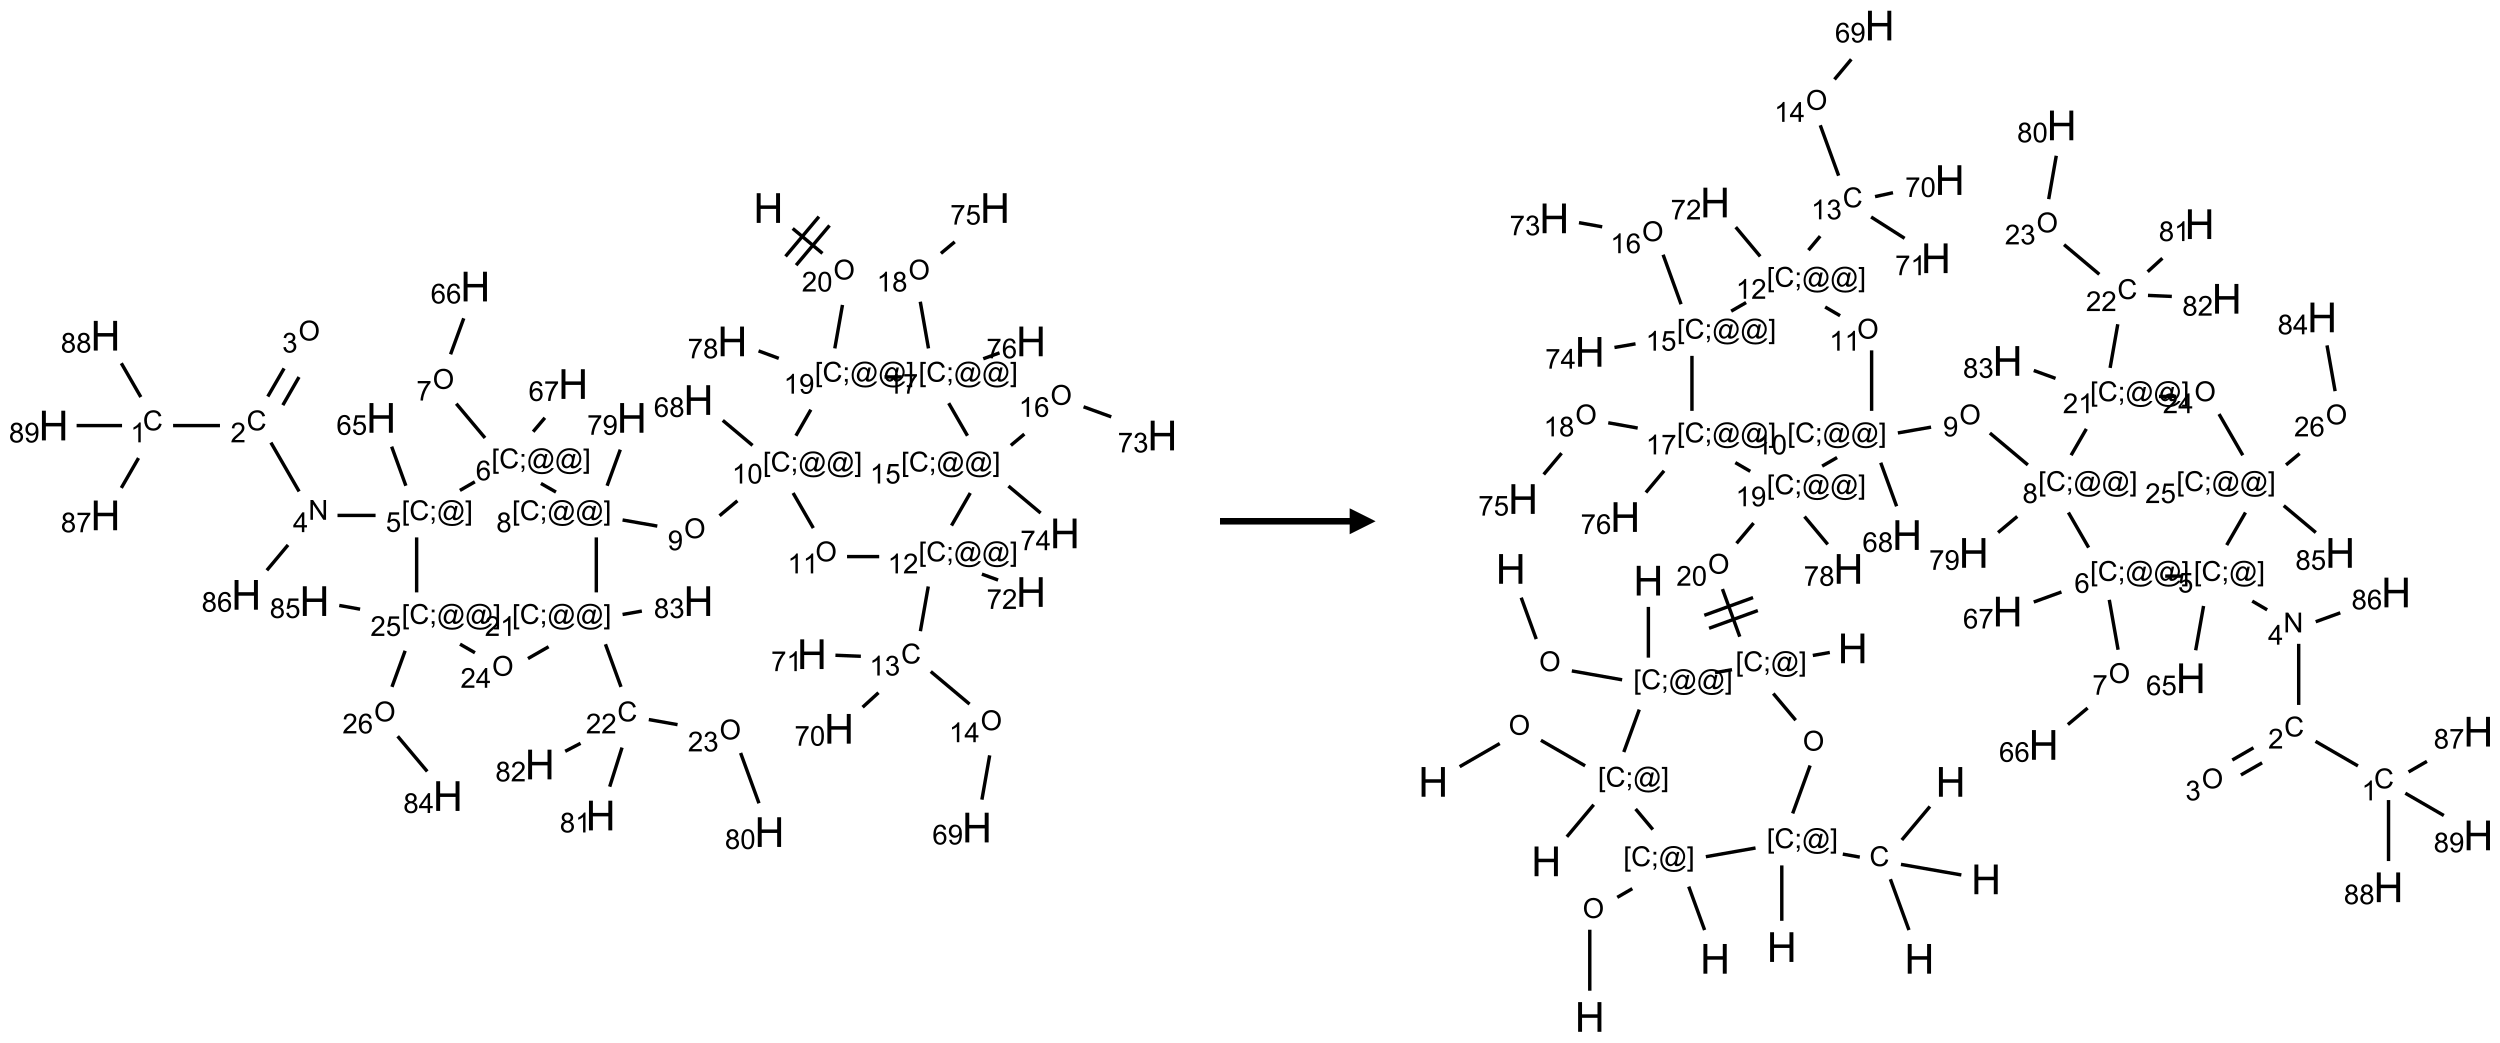 <?xml version="1.0" encoding="UTF-8"?>
<svg xmlns="http://www.w3.org/2000/svg" xmlns:xlink="http://www.w3.org/1999/xlink" width="964" height="402" viewBox="0 0 964 402">
<defs>
<g>
<g id="glyph-0-0">
<path d="M 2 0 L 2 -10 L 10 -10 L 10 0 Z M 2.25 -0.25 L 9.75 -0.25 L 9.75 -9.75 L 2.25 -9.75 Z M 2.25 -0.25 "/>
</g>
<g id="glyph-0-1">
<path d="M 1.281 0 L 1.281 -11.453 L 2.797 -11.453 L 2.797 -6.75 L 8.75 -6.75 L 8.75 -11.453 L 10.266 -11.453 L 10.266 0 L 8.75 0 L 8.75 -5.398 L 2.797 -5.398 L 2.797 0 Z M 1.281 0 "/>
</g>
<g id="glyph-1-0">
<path d="M 1.332 0 L 1.332 -6.668 L 6.668 -6.668 L 6.668 0 Z M 1.5 -0.168 L 6.5 -0.168 L 6.5 -6.5 L 1.5 -6.5 Z M 1.5 -0.168 "/>
</g>
<g id="glyph-1-1">
<path d="M 0.516 -3.719 C 0.516 -4.984 0.855 -5.977 1.535 -6.695 C 2.215 -7.414 3.094 -7.77 4.172 -7.77 C 4.875 -7.77 5.512 -7.602 6.078 -7.266 C 6.645 -6.93 7.074 -6.461 7.371 -5.855 C 7.668 -5.254 7.816 -4.57 7.816 -3.809 C 7.816 -3.035 7.66 -2.34 7.348 -1.73 C 7.035 -1.117 6.594 -0.656 6.02 -0.34 C 5.449 -0.027 4.828 0.129 4.168 0.129 C 3.449 0.129 2.805 -0.043 2.238 -0.391 C 1.672 -0.738 1.246 -1.211 0.953 -1.812 C 0.66 -2.414 0.516 -3.047 0.516 -3.719 Z M 1.559 -3.703 C 1.559 -2.781 1.805 -2.059 2.301 -1.527 C 2.793 -1 3.414 -0.734 4.16 -0.734 C 4.922 -0.734 5.547 -1 6.039 -1.535 C 6.531 -2.07 6.777 -2.828 6.777 -3.812 C 6.777 -4.434 6.672 -4.977 6.461 -5.441 C 6.25 -5.902 5.945 -6.262 5.539 -6.52 C 5.133 -6.773 4.68 -6.902 4.176 -6.902 C 3.461 -6.902 2.848 -6.656 2.332 -6.164 C 1.816 -5.672 1.559 -4.852 1.559 -3.703 Z M 1.559 -3.703 "/>
</g>
<g id="glyph-1-2">
<path d="M 5.371 -0.902 L 5.371 0 L 0.324 0 C 0.316 -0.227 0.352 -0.441 0.434 -0.652 C 0.562 -0.996 0.766 -1.332 1.051 -1.668 C 1.332 -2 1.742 -2.387 2.277 -2.824 C 3.105 -3.504 3.668 -4.043 3.957 -4.441 C 4.25 -4.84 4.395 -5.215 4.395 -5.566 C 4.395 -5.938 4.262 -6.254 3.996 -6.508 C 3.73 -6.762 3.387 -6.891 2.957 -6.891 C 2.508 -6.891 2.145 -6.754 1.875 -6.484 C 1.605 -6.215 1.469 -5.84 1.465 -5.359 L 0.5 -5.457 C 0.566 -6.176 0.812 -6.727 1.246 -7.102 C 1.676 -7.477 2.254 -7.668 2.98 -7.668 C 3.711 -7.668 4.293 -7.465 4.719 -7.059 C 5.145 -6.652 5.359 -6.148 5.359 -5.547 C 5.359 -5.242 5.297 -4.941 5.172 -4.645 C 5.047 -4.352 4.84 -4.039 4.551 -3.715 C 4.262 -3.387 3.777 -2.938 3.105 -2.371 C 2.543 -1.898 2.18 -1.578 2.02 -1.41 C 1.859 -1.242 1.73 -1.07 1.625 -0.902 Z M 5.371 -0.902 "/>
</g>
<g id="glyph-1-3">
<path d="M 0.441 -3.766 C 0.441 -4.668 0.535 -5.395 0.723 -5.945 C 0.906 -6.496 1.184 -6.922 1.551 -7.219 C 1.918 -7.516 2.375 -7.668 2.934 -7.668 C 3.344 -7.668 3.703 -7.586 4.012 -7.418 C 4.32 -7.254 4.574 -7.016 4.777 -6.707 C 4.977 -6.395 5.137 -6.016 5.25 -5.57 C 5.363 -5.125 5.422 -4.523 5.422 -3.766 C 5.422 -2.871 5.328 -2.148 5.145 -1.598 C 4.961 -1.047 4.688 -0.621 4.32 -0.32 C 3.953 -0.02 3.492 0.129 2.934 0.129 C 2.195 0.129 1.617 -0.133 1.199 -0.66 C 0.695 -1.297 0.441 -2.332 0.441 -3.766 Z M 1.406 -3.766 C 1.406 -2.512 1.555 -1.68 1.848 -1.262 C 2.141 -0.848 2.5 -0.641 2.934 -0.641 C 3.363 -0.641 3.727 -0.848 4.02 -1.266 C 4.312 -1.684 4.457 -2.516 4.457 -3.766 C 4.457 -5.023 4.312 -5.859 4.02 -6.27 C 3.727 -6.684 3.359 -6.891 2.922 -6.891 C 2.492 -6.891 2.148 -6.707 1.891 -6.344 C 1.566 -5.879 1.406 -5.02 1.406 -3.766 Z M 1.406 -3.766 "/>
</g>
<g id="glyph-1-4">
<path d="M 0.723 2.121 L 0.723 -7.637 L 2.793 -7.637 L 2.793 -6.859 L 1.66 -6.859 L 1.66 1.344 L 2.793 1.344 L 2.793 2.121 Z M 0.723 2.121 "/>
</g>
<g id="glyph-1-5">
<path d="M 6.27 -2.676 L 7.281 -2.422 C 7.07 -1.594 6.688 -0.961 6.137 -0.523 C 5.586 -0.086 4.914 0.129 4.121 0.129 C 3.297 0.129 2.629 -0.039 2.113 -0.371 C 1.598 -0.707 1.203 -1.191 0.934 -1.828 C 0.664 -2.465 0.531 -3.145 0.531 -3.875 C 0.531 -4.672 0.684 -5.363 0.988 -5.957 C 1.293 -6.547 1.723 -6.996 2.285 -7.305 C 2.844 -7.613 3.461 -7.766 4.137 -7.766 C 4.898 -7.766 5.543 -7.57 6.062 -7.184 C 6.582 -6.793 6.945 -6.246 7.152 -5.543 L 6.156 -5.309 C 5.98 -5.863 5.723 -6.266 5.387 -6.52 C 5.051 -6.773 4.625 -6.902 4.113 -6.902 C 3.527 -6.902 3.039 -6.762 2.645 -6.48 C 2.25 -6.199 1.973 -5.82 1.812 -5.348 C 1.652 -4.871 1.574 -4.383 1.574 -3.879 C 1.574 -3.23 1.668 -2.664 1.855 -2.18 C 2.047 -1.695 2.34 -1.332 2.738 -1.094 C 3.137 -0.855 3.57 -0.734 4.035 -0.734 C 4.602 -0.734 5.082 -0.898 5.473 -1.223 C 5.867 -1.551 6.133 -2.035 6.27 -2.676 Z M 6.27 -2.676 "/>
</g>
<g id="glyph-1-6">
<path d="M 0.949 -4.465 L 0.949 -5.531 L 2.016 -5.531 L 2.016 -4.465 Z M 0.949 0 L 0.949 -1.066 L 2.016 -1.066 L 2.016 0 C 2.016 0.391 1.945 0.711 1.809 0.949 C 1.668 1.191 1.449 1.379 1.145 1.512 L 0.887 1.109 C 1.082 1.023 1.23 0.895 1.324 0.727 C 1.418 0.559 1.469 0.316 1.48 0 Z M 0.949 0 "/>
</g>
<g id="glyph-1-7">
<path d="M 6.047 -0.848 C 5.82 -0.59 5.57 -0.379 5.289 -0.223 C 5.008 -0.062 4.73 0.016 4.449 0.016 C 4.141 0.016 3.84 -0.074 3.547 -0.254 C 3.254 -0.434 3.02 -0.715 2.836 -1.09 C 2.652 -1.465 2.562 -1.875 2.562 -2.324 C 2.562 -2.875 2.703 -3.43 2.988 -3.98 C 3.27 -4.535 3.621 -4.953 4.043 -5.23 C 4.461 -5.508 4.871 -5.645 5.266 -5.645 C 5.566 -5.645 5.855 -5.566 6.129 -5.41 C 6.402 -5.25 6.641 -5.012 6.84 -4.688 L 7.016 -5.496 L 7.949 -5.496 L 7.199 -2 C 7.094 -1.516 7.043 -1.246 7.043 -1.191 C 7.043 -1.098 7.078 -1.02 7.148 -0.949 C 7.219 -0.883 7.305 -0.848 7.406 -0.848 C 7.59 -0.848 7.832 -0.953 8.129 -1.168 C 8.527 -1.445 8.84 -1.816 9.07 -2.285 C 9.301 -2.75 9.418 -3.234 9.418 -3.73 C 9.418 -4.309 9.27 -4.852 8.973 -5.355 C 8.676 -5.859 8.23 -6.262 7.645 -6.562 C 7.055 -6.863 6.406 -7.016 5.691 -7.016 C 4.879 -7.016 4.137 -6.824 3.465 -6.445 C 2.793 -6.066 2.273 -5.52 1.902 -4.809 C 1.535 -4.098 1.348 -3.34 1.348 -2.527 C 1.348 -1.676 1.535 -0.941 1.902 -0.328 C 2.273 0.285 2.809 0.742 3.508 1.035 C 4.207 1.328 4.984 1.473 5.832 1.473 C 6.742 1.473 7.504 1.32 8.121 1.016 C 8.734 0.711 9.195 0.34 9.5 -0.098 L 10.441 -0.098 C 10.266 0.266 9.961 0.637 9.531 1.016 C 9.102 1.395 8.59 1.695 7.996 1.914 C 7.402 2.133 6.688 2.246 5.848 2.246 C 5.078 2.246 4.367 2.145 3.715 1.949 C 3.066 1.75 2.512 1.453 2.051 1.055 C 1.594 0.656 1.25 0.199 1.016 -0.316 C 0.723 -0.973 0.578 -1.684 0.578 -2.441 C 0.578 -3.289 0.75 -4.098 1.098 -4.863 C 1.523 -5.805 2.125 -6.527 2.902 -7.027 C 3.684 -7.527 4.629 -7.777 5.738 -7.777 C 6.602 -7.777 7.375 -7.602 8.059 -7.246 C 8.746 -6.895 9.285 -6.371 9.684 -5.672 C 10.02 -5.07 10.188 -4.418 10.188 -3.715 C 10.188 -2.707 9.832 -1.812 9.125 -1.031 C 8.492 -0.328 7.801 0.02 7.051 0.02 C 6.812 0.02 6.617 -0.016 6.473 -0.09 C 6.324 -0.16 6.215 -0.266 6.145 -0.402 C 6.102 -0.488 6.066 -0.637 6.047 -0.848 Z M 3.527 -2.262 C 3.527 -1.785 3.641 -1.414 3.863 -1.152 C 4.09 -0.887 4.348 -0.754 4.641 -0.754 C 4.836 -0.754 5.039 -0.812 5.254 -0.93 C 5.469 -1.047 5.676 -1.219 5.871 -1.449 C 6.066 -1.676 6.23 -1.969 6.355 -2.32 C 6.48 -2.672 6.543 -3.027 6.543 -3.379 C 6.543 -3.852 6.426 -4.219 6.191 -4.48 C 5.957 -4.738 5.672 -4.871 5.332 -4.871 C 5.109 -4.871 4.902 -4.812 4.707 -4.699 C 4.512 -4.586 4.32 -4.406 4.137 -4.156 C 3.953 -3.906 3.805 -3.602 3.691 -3.246 C 3.582 -2.887 3.527 -2.559 3.527 -2.262 Z M 3.527 -2.262 "/>
</g>
<g id="glyph-1-8">
<path d="M 2.27 2.121 L 0.203 2.121 L 0.203 1.344 L 1.332 1.344 L 1.332 -6.859 L 0.203 -6.859 L 0.203 -7.637 L 2.27 -7.637 Z M 2.27 2.121 "/>
</g>
<g id="glyph-1-9">
<path d="M 3.973 0 L 3.035 0 L 3.035 -5.973 C 2.809 -5.758 2.516 -5.543 2.148 -5.328 C 1.781 -5.113 1.453 -4.953 1.16 -4.844 L 1.16 -5.75 C 1.684 -5.996 2.145 -6.297 2.535 -6.645 C 2.93 -6.996 3.207 -7.336 3.371 -7.668 L 3.973 -7.668 Z M 3.973 0 "/>
</g>
<g id="glyph-1-10">
<path d="M 0.582 -1.766 L 1.484 -1.848 C 1.562 -1.426 1.707 -1.117 1.922 -0.926 C 2.137 -0.734 2.414 -0.641 2.75 -0.641 C 3.039 -0.641 3.289 -0.707 3.508 -0.84 C 3.727 -0.973 3.902 -1.148 4.043 -1.367 C 4.18 -1.586 4.297 -1.887 4.391 -2.262 C 4.484 -2.637 4.531 -3.016 4.531 -3.406 C 4.531 -3.449 4.531 -3.512 4.527 -3.594 C 4.34 -3.297 4.082 -3.055 3.758 -2.867 C 3.434 -2.68 3.082 -2.59 2.703 -2.59 C 2.07 -2.59 1.535 -2.816 1.098 -3.277 C 0.66 -3.734 0.441 -4.34 0.441 -5.09 C 0.441 -5.863 0.672 -6.484 1.129 -6.957 C 1.586 -7.43 2.156 -7.668 2.844 -7.668 C 3.34 -7.668 3.793 -7.531 4.207 -7.266 C 4.617 -7 4.93 -6.617 5.145 -6.121 C 5.355 -5.629 5.465 -4.91 5.465 -3.973 C 5.465 -2.996 5.359 -2.223 5.145 -1.645 C 4.934 -1.066 4.617 -0.625 4.199 -0.324 C 3.781 -0.02 3.293 0.129 2.73 0.129 C 2.133 0.129 1.645 -0.035 1.266 -0.367 C 0.887 -0.699 0.66 -1.164 0.582 -1.766 Z M 4.422 -5.137 C 4.422 -5.676 4.277 -6.102 3.992 -6.418 C 3.707 -6.734 3.359 -6.891 2.957 -6.891 C 2.543 -6.891 2.18 -6.719 1.871 -6.379 C 1.562 -6.039 1.406 -5.598 1.406 -5.059 C 1.406 -4.57 1.555 -4.176 1.848 -3.871 C 2.141 -3.566 2.5 -3.418 2.934 -3.418 C 3.367 -3.418 3.723 -3.57 4.004 -3.871 C 4.281 -4.176 4.422 -4.598 4.422 -5.137 Z M 4.422 -5.137 "/>
</g>
<g id="glyph-1-11">
<path d="M 0.504 -6.637 L 0.504 -7.535 L 5.449 -7.535 L 5.449 -6.809 C 4.961 -6.289 4.48 -5.602 4.004 -4.746 C 3.527 -3.887 3.156 -3.004 2.895 -2.098 C 2.707 -1.461 2.59 -0.762 2.535 0 L 1.574 0 C 1.582 -0.602 1.703 -1.328 1.926 -2.176 C 2.152 -3.027 2.477 -3.848 2.898 -4.637 C 3.32 -5.426 3.77 -6.094 4.246 -6.637 Z M 0.504 -6.637 "/>
</g>
<g id="glyph-1-12">
<path d="M 1.887 -4.141 C 1.496 -4.281 1.207 -4.484 1.02 -4.75 C 0.832 -5.016 0.738 -5.328 0.738 -5.699 C 0.738 -6.254 0.938 -6.719 1.34 -7.098 C 1.738 -7.477 2.27 -7.668 2.934 -7.668 C 3.598 -7.668 4.137 -7.473 4.543 -7.086 C 4.949 -6.699 5.152 -6.227 5.152 -5.672 C 5.152 -5.316 5.059 -5.008 4.871 -4.746 C 4.688 -4.484 4.406 -4.281 4.027 -4.141 C 4.496 -3.988 4.852 -3.742 5.098 -3.402 C 5.34 -3.062 5.465 -2.656 5.465 -2.184 C 5.465 -1.531 5.234 -0.98 4.77 -0.535 C 4.309 -0.09 3.703 0.129 2.949 0.129 C 2.195 0.129 1.586 -0.094 1.125 -0.539 C 0.664 -0.984 0.434 -1.543 0.434 -2.207 C 0.434 -2.703 0.559 -3.121 0.809 -3.457 C 1.062 -3.793 1.422 -4.02 1.887 -4.141 Z M 1.699 -5.73 C 1.699 -5.367 1.812 -5.074 2.047 -4.844 C 2.281 -4.613 2.582 -4.5 2.953 -4.5 C 3.312 -4.5 3.609 -4.613 3.84 -4.84 C 4.07 -5.066 4.188 -5.348 4.188 -5.676 C 4.188 -6.02 4.07 -6.309 3.832 -6.543 C 3.594 -6.777 3.297 -6.895 2.941 -6.895 C 2.586 -6.895 2.289 -6.781 2.051 -6.551 C 1.816 -6.324 1.699 -6.047 1.699 -5.73 Z M 1.395 -2.203 C 1.395 -1.938 1.461 -1.676 1.586 -1.426 C 1.711 -1.176 1.902 -0.984 2.152 -0.848 C 2.402 -0.711 2.672 -0.641 2.957 -0.641 C 3.406 -0.641 3.777 -0.785 4.066 -1.074 C 4.359 -1.363 4.504 -1.727 4.504 -2.172 C 4.504 -2.625 4.355 -2.996 4.055 -3.293 C 3.754 -3.586 3.379 -3.734 2.926 -3.734 C 2.484 -3.734 2.121 -3.59 1.832 -3.297 C 1.543 -3.004 1.395 -2.641 1.395 -2.203 Z M 1.395 -2.203 "/>
</g>
<g id="glyph-1-13">
<path d="M 5.309 -5.766 L 4.375 -5.691 C 4.293 -6.059 4.172 -6.328 4.02 -6.496 C 3.766 -6.762 3.453 -6.895 3.082 -6.895 C 2.785 -6.895 2.523 -6.812 2.297 -6.645 C 2 -6.43 1.77 -6.117 1.598 -5.703 C 1.43 -5.289 1.34 -4.703 1.332 -3.938 C 1.559 -4.281 1.836 -4.535 2.16 -4.703 C 2.488 -4.871 2.828 -4.953 3.188 -4.953 C 3.812 -4.953 4.344 -4.723 4.785 -4.262 C 5.223 -3.801 5.441 -3.207 5.441 -2.48 C 5.441 -2 5.34 -1.555 5.133 -1.145 C 4.926 -0.73 4.641 -0.418 4.281 -0.199 C 3.922 0.02 3.512 0.129 3.051 0.129 C 2.27 0.129 1.633 -0.156 1.141 -0.73 C 0.648 -1.305 0.402 -2.254 0.402 -3.574 C 0.402 -5.051 0.672 -6.121 1.219 -6.793 C 1.695 -7.375 2.336 -7.668 3.141 -7.668 C 3.742 -7.668 4.234 -7.5 4.617 -7.16 C 5 -6.824 5.23 -6.359 5.309 -5.766 Z M 1.48 -2.473 C 1.48 -2.152 1.547 -1.844 1.684 -1.547 C 1.82 -1.25 2.016 -1.027 2.262 -0.871 C 2.508 -0.719 2.766 -0.641 3.035 -0.641 C 3.434 -0.641 3.773 -0.801 4.059 -1.121 C 4.344 -1.441 4.484 -1.875 4.484 -2.422 C 4.484 -2.949 4.344 -3.367 4.062 -3.668 C 3.781 -3.973 3.426 -4.125 3 -4.125 C 2.578 -4.125 2.219 -3.973 1.922 -3.668 C 1.625 -3.363 1.48 -2.969 1.48 -2.473 Z M 1.48 -2.473 "/>
</g>
<g id="glyph-1-14">
<path d="M 0.441 -2 L 1.426 -2.082 C 1.5 -1.605 1.668 -1.242 1.934 -1.004 C 2.199 -0.762 2.52 -0.641 2.895 -0.641 C 3.348 -0.641 3.73 -0.812 4.043 -1.152 C 4.355 -1.492 4.512 -1.941 4.512 -2.504 C 4.512 -3.039 4.359 -3.461 4.059 -3.77 C 3.758 -4.078 3.367 -4.234 2.879 -4.234 C 2.578 -4.234 2.305 -4.164 2.062 -4.027 C 1.82 -3.891 1.629 -3.715 1.488 -3.496 L 0.609 -3.609 L 1.348 -7.531 L 5.145 -7.531 L 5.145 -6.637 L 2.098 -6.637 L 1.688 -4.582 C 2.145 -4.902 2.625 -5.062 3.129 -5.062 C 3.797 -5.062 4.359 -4.832 4.816 -4.371 C 5.277 -3.91 5.504 -3.312 5.504 -2.59 C 5.504 -1.898 5.305 -1.301 4.902 -0.797 C 4.41 -0.18 3.742 0.129 2.895 0.129 C 2.199 0.129 1.633 -0.062 1.195 -0.453 C 0.758 -0.844 0.504 -1.359 0.441 -2 Z M 0.441 -2 "/>
</g>
<g id="glyph-1-15">
<path d="M 0.812 0 L 0.812 -7.637 L 1.848 -7.637 L 5.859 -1.641 L 5.859 -7.637 L 6.828 -7.637 L 6.828 0 L 5.793 0 L 1.781 -6 L 1.781 0 Z M 0.812 0 "/>
</g>
<g id="glyph-1-16">
<path d="M 3.449 0 L 3.449 -1.828 L 0.137 -1.828 L 0.137 -2.688 L 3.621 -7.637 L 4.387 -7.637 L 4.387 -2.688 L 5.418 -2.688 L 5.418 -1.828 L 4.387 -1.828 L 4.387 0 Z M 3.449 -2.688 L 3.449 -6.129 L 1.059 -2.688 Z M 3.449 -2.688 "/>
</g>
<g id="glyph-1-17">
<path d="M 0.449 -2.016 L 1.387 -2.141 C 1.492 -1.609 1.676 -1.227 1.934 -0.992 C 2.191 -0.758 2.508 -0.641 2.879 -0.641 C 3.32 -0.641 3.695 -0.793 3.996 -1.098 C 4.301 -1.402 4.453 -1.781 4.453 -2.234 C 4.453 -2.664 4.312 -3.02 4.031 -3.301 C 3.75 -3.578 3.391 -3.719 2.957 -3.719 C 2.781 -3.719 2.562 -3.684 2.297 -3.613 L 2.402 -4.438 C 2.465 -4.43 2.516 -4.426 2.551 -4.426 C 2.949 -4.426 3.312 -4.531 3.629 -4.738 C 3.949 -4.949 4.109 -5.27 4.109 -5.703 C 4.109 -6.047 3.992 -6.332 3.762 -6.559 C 3.527 -6.785 3.227 -6.895 2.859 -6.895 C 2.496 -6.895 2.191 -6.781 1.949 -6.551 C 1.707 -6.324 1.547 -5.98 1.48 -5.52 L 0.543 -5.688 C 0.656 -6.316 0.918 -6.805 1.324 -7.148 C 1.73 -7.492 2.234 -7.668 2.84 -7.668 C 3.254 -7.668 3.641 -7.578 3.988 -7.398 C 4.34 -7.219 4.609 -6.977 4.793 -6.668 C 4.98 -6.359 5.074 -6.031 5.074 -5.684 C 5.074 -5.352 4.984 -5.051 4.809 -4.781 C 4.629 -4.512 4.367 -4.297 4.02 -4.137 C 4.473 -4.031 4.824 -3.816 5.074 -3.488 C 5.324 -3.16 5.449 -2.75 5.449 -2.254 C 5.449 -1.59 5.203 -1.023 4.719 -0.559 C 4.234 -0.098 3.617 0.137 2.875 0.137 C 2.203 0.137 1.648 -0.062 1.207 -0.465 C 0.762 -0.863 0.512 -1.379 0.449 -2.016 Z M 0.449 -2.016 "/>
</g>
</g>
</defs>
<path fill="none" stroke-width="0.033" stroke-linecap="butt" stroke-linejoin="miter" stroke="rgb(0%, 0%, 0%)" stroke-opacity="1" stroke-miterlimit="10" d="M 7.125 0.197 L 7.412 0.437 " transform="matrix(40, 0, 0, 40, 20.66, 80.223)"/>
<path fill="none" stroke-width="0.033" stroke-linecap="butt" stroke-linejoin="miter" stroke="rgb(0%, 0%, 0%)" stroke-opacity="1" stroke-miterlimit="10" d="M 7.158 0.551 L 7.48 0.168 " transform="matrix(40, 0, 0, 40, 20.66, 80.223)"/>
<path fill="none" stroke-width="0.033" stroke-linecap="butt" stroke-linejoin="miter" stroke="rgb(0%, 0%, 0%)" stroke-opacity="1" stroke-miterlimit="10" d="M 7.056 0.466 L 7.378 0.083 " transform="matrix(40, 0, 0, 40, 20.66, 80.223)"/>
<path fill="none" stroke-width="0.033" stroke-linecap="butt" stroke-linejoin="miter" stroke="rgb(0%, 0%, 0%)" stroke-opacity="1" stroke-miterlimit="10" d="M 7.605 0.934 L 7.531 1.353 " transform="matrix(40, 0, 0, 40, 20.66, 80.223)"/>
<path fill="none" stroke-width="0.033" stroke-linecap="butt" stroke-linejoin="miter" stroke="rgb(0%, 0%, 0%)" stroke-opacity="1" stroke-miterlimit="10" d="M 6.991 1.449 L 6.796 1.377 " transform="matrix(40, 0, 0, 40, 20.66, 80.223)"/>
<path fill="none" stroke-width="0.033" stroke-linecap="butt" stroke-linejoin="miter" stroke="rgb(0%, 0%, 0%)" stroke-opacity="1" stroke-miterlimit="10" d="M 7.3 1.944 L 7.156 2.195 " transform="matrix(40, 0, 0, 40, 20.66, 80.223)"/>
<path fill="none" stroke-width="0.033" stroke-linecap="butt" stroke-linejoin="miter" stroke="rgb(0%, 0%, 0%)" stroke-opacity="1" stroke-miterlimit="10" d="M 6.592 2.822 L 6.42 2.966 " transform="matrix(40, 0, 0, 40, 20.66, 80.223)"/>
<path fill="none" stroke-width="0.033" stroke-linecap="butt" stroke-linejoin="miter" stroke="rgb(0%, 0%, 0%)" stroke-opacity="1" stroke-miterlimit="10" d="M 5.82 3.066 L 5.485 3.007 " transform="matrix(40, 0, 0, 40, 20.66, 80.223)"/>
<path fill="none" stroke-width="0.033" stroke-linecap="butt" stroke-linejoin="miter" stroke="rgb(0%, 0%, 0%)" stroke-opacity="1" stroke-miterlimit="10" d="M 5.336 2.677 L 5.463 2.329 " transform="matrix(40, 0, 0, 40, 20.66, 80.223)"/>
<path fill="none" stroke-width="0.033" stroke-linecap="butt" stroke-linejoin="miter" stroke="rgb(0%, 0%, 0%)" stroke-opacity="1" stroke-miterlimit="10" d="M 4.843 2.738 L 4.698 2.655 " transform="matrix(40, 0, 0, 40, 20.66, 80.223)"/>
<path fill="none" stroke-width="0.033" stroke-linecap="butt" stroke-linejoin="miter" stroke="rgb(0%, 0%, 0%)" stroke-opacity="1" stroke-miterlimit="10" d="M 4.159 2.216 L 3.882 1.886 " transform="matrix(40, 0, 0, 40, 20.66, 80.223)"/>
<path fill="none" stroke-width="0.033" stroke-linecap="butt" stroke-linejoin="miter" stroke="rgb(0%, 0%, 0%)" stroke-opacity="1" stroke-miterlimit="10" d="M 3.827 1.41 L 3.954 1.063 " transform="matrix(40, 0, 0, 40, 20.66, 80.223)"/>
<path fill="none" stroke-width="0.033" stroke-linecap="butt" stroke-linejoin="miter" stroke="rgb(0%, 0%, 0%)" stroke-opacity="1" stroke-miterlimit="10" d="M 4.623 2.156 L 4.736 2.022 " transform="matrix(40, 0, 0, 40, 20.66, 80.223)"/>
<path fill="none" stroke-width="0.033" stroke-linecap="butt" stroke-linejoin="miter" stroke="rgb(0%, 0%, 0%)" stroke-opacity="1" stroke-miterlimit="10" d="M 4.061 2.639 L 3.917 2.722 " transform="matrix(40, 0, 0, 40, 20.66, 80.223)"/>
<path fill="none" stroke-width="0.033" stroke-linecap="butt" stroke-linejoin="miter" stroke="rgb(0%, 0%, 0%)" stroke-opacity="1" stroke-miterlimit="10" d="M 3.104 2.963 L 2.737 2.963 " transform="matrix(40, 0, 0, 40, 20.66, 80.223)"/>
<path fill="none" stroke-width="0.033" stroke-linecap="butt" stroke-linejoin="miter" stroke="rgb(0%, 0%, 0%)" stroke-opacity="1" stroke-miterlimit="10" d="M 2.367 2.732 L 2.095 2.261 " transform="matrix(40, 0, 0, 40, 20.66, 80.223)"/>
<path fill="none" stroke-width="0.033" stroke-linecap="butt" stroke-linejoin="miter" stroke="rgb(0%, 0%, 0%)" stroke-opacity="1" stroke-miterlimit="10" d="M 1.604 2.097 L 1.152 2.097 " transform="matrix(40, 0, 0, 40, 20.66, 80.223)"/>
<path fill="none" stroke-width="0.033" stroke-linecap="butt" stroke-linejoin="miter" stroke="rgb(0%, 0%, 0%)" stroke-opacity="1" stroke-miterlimit="10" d="M 0.819 2.41 L 0.653 2.698 " transform="matrix(40, 0, 0, 40, 20.66, 80.223)"/>
<path fill="none" stroke-width="0.033" stroke-linecap="butt" stroke-linejoin="miter" stroke="rgb(0%, 0%, 0%)" stroke-opacity="1" stroke-miterlimit="10" d="M 0.841 1.822 L 0.653 1.496 " transform="matrix(40, 0, 0, 40, 20.66, 80.223)"/>
<path fill="none" stroke-width="0.033" stroke-linecap="butt" stroke-linejoin="miter" stroke="rgb(0%, 0%, 0%)" stroke-opacity="1" stroke-miterlimit="10" d="M 0.66 2.097 L 0.222 2.097 " transform="matrix(40, 0, 0, 40, 20.66, 80.223)"/>
<path fill="none" stroke-width="0.033" stroke-linecap="butt" stroke-linejoin="miter" stroke="rgb(0%, 0%, 0%)" stroke-opacity="1" stroke-miterlimit="10" d="M 2.21 1.9 L 2.366 1.629 " transform="matrix(40, 0, 0, 40, 20.66, 80.223)"/>
<path fill="none" stroke-width="0.033" stroke-linecap="butt" stroke-linejoin="miter" stroke="rgb(0%, 0%, 0%)" stroke-opacity="1" stroke-miterlimit="10" d="M 2.065 1.817 L 2.222 1.546 " transform="matrix(40, 0, 0, 40, 20.66, 80.223)"/>
<path fill="none" stroke-width="0.033" stroke-linecap="butt" stroke-linejoin="miter" stroke="rgb(0%, 0%, 0%)" stroke-opacity="1" stroke-miterlimit="10" d="M 2.26 3.248 L 2.056 3.492 " transform="matrix(40, 0, 0, 40, 20.66, 80.223)"/>
<path fill="none" stroke-width="0.033" stroke-linecap="butt" stroke-linejoin="miter" stroke="rgb(0%, 0%, 0%)" stroke-opacity="1" stroke-miterlimit="10" d="M 3.396 2.677 L 3.259 2.3 " transform="matrix(40, 0, 0, 40, 20.66, 80.223)"/>
<path fill="none" stroke-width="0.033" stroke-linecap="butt" stroke-linejoin="miter" stroke="rgb(0%, 0%, 0%)" stroke-opacity="1" stroke-miterlimit="10" d="M 3.5 3.175 L 3.5 3.705 " transform="matrix(40, 0, 0, 40, 20.66, 80.223)"/>
<path fill="none" stroke-width="0.033" stroke-linecap="butt" stroke-linejoin="miter" stroke="rgb(0%, 0%, 0%)" stroke-opacity="1" stroke-miterlimit="10" d="M 3.389 4.268 L 3.262 4.616 " transform="matrix(40, 0, 0, 40, 20.66, 80.223)"/>
<path fill="none" stroke-width="0.033" stroke-linecap="butt" stroke-linejoin="miter" stroke="rgb(0%, 0%, 0%)" stroke-opacity="1" stroke-miterlimit="10" d="M 3.317 5.092 L 3.602 5.431 " transform="matrix(40, 0, 0, 40, 20.66, 80.223)"/>
<path fill="none" stroke-width="0.033" stroke-linecap="butt" stroke-linejoin="miter" stroke="rgb(0%, 0%, 0%)" stroke-opacity="1" stroke-miterlimit="10" d="M 2.955 3.867 L 2.754 3.831 " transform="matrix(40, 0, 0, 40, 20.66, 80.223)"/>
<path fill="none" stroke-width="0.033" stroke-linecap="butt" stroke-linejoin="miter" stroke="rgb(0%, 0%, 0%)" stroke-opacity="1" stroke-miterlimit="10" d="M 3.918 4.204 L 4.062 4.287 " transform="matrix(40, 0, 0, 40, 20.66, 80.223)"/>
<path fill="none" stroke-width="0.033" stroke-linecap="butt" stroke-linejoin="miter" stroke="rgb(0%, 0%, 0%)" stroke-opacity="1" stroke-miterlimit="10" d="M 4.573 4.343 L 4.772 4.229 " transform="matrix(40, 0, 0, 40, 20.66, 80.223)"/>
<path fill="none" stroke-width="0.033" stroke-linecap="butt" stroke-linejoin="miter" stroke="rgb(0%, 0%, 0%)" stroke-opacity="1" stroke-miterlimit="10" d="M 5.232 3.705 L 5.232 3.175 " transform="matrix(40, 0, 0, 40, 20.66, 80.223)"/>
<path fill="none" stroke-width="0.033" stroke-linecap="butt" stroke-linejoin="miter" stroke="rgb(0%, 0%, 0%)" stroke-opacity="1" stroke-miterlimit="10" d="M 5.32 4.205 L 5.47 4.616 " transform="matrix(40, 0, 0, 40, 20.66, 80.223)"/>
<path fill="none" stroke-width="0.033" stroke-linecap="butt" stroke-linejoin="miter" stroke="rgb(0%, 0%, 0%)" stroke-opacity="1" stroke-miterlimit="10" d="M 5.738 4.931 L 6.015 4.98 " transform="matrix(40, 0, 0, 40, 20.66, 80.223)"/>
<path fill="none" stroke-width="0.033" stroke-linecap="butt" stroke-linejoin="miter" stroke="rgb(0%, 0%, 0%)" stroke-opacity="1" stroke-miterlimit="10" d="M 6.623 5.253 L 6.8 5.738 " transform="matrix(40, 0, 0, 40, 20.66, 80.223)"/>
<path fill="none" stroke-width="0.033" stroke-linecap="butt" stroke-linejoin="miter" stroke="rgb(0%, 0%, 0%)" stroke-opacity="1" stroke-miterlimit="10" d="M 5.48 5.201 L 5.361 5.578 " transform="matrix(40, 0, 0, 40, 20.66, 80.223)"/>
<path fill="none" stroke-width="0.033" stroke-linecap="butt" stroke-linejoin="miter" stroke="rgb(0%, 0%, 0%)" stroke-opacity="1" stroke-miterlimit="10" d="M 5.08 5.16 L 4.932 5.237 " transform="matrix(40, 0, 0, 40, 20.66, 80.223)"/>
<path fill="none" stroke-width="0.033" stroke-linecap="butt" stroke-linejoin="miter" stroke="rgb(0%, 0%, 0%)" stroke-opacity="1" stroke-miterlimit="10" d="M 5.485 3.918 L 5.671 3.885 " transform="matrix(40, 0, 0, 40, 20.66, 80.223)"/>
<path fill="none" stroke-width="0.033" stroke-linecap="butt" stroke-linejoin="miter" stroke="rgb(0%, 0%, 0%)" stroke-opacity="1" stroke-miterlimit="10" d="M 6.738 2.288 L 6.451 2.047 " transform="matrix(40, 0, 0, 40, 20.66, 80.223)"/>
<path fill="none" stroke-width="0.033" stroke-linecap="butt" stroke-linejoin="miter" stroke="rgb(0%, 0%, 0%)" stroke-opacity="1" stroke-miterlimit="10" d="M 7.129 2.747 L 7.324 3.085 " transform="matrix(40, 0, 0, 40, 20.66, 80.223)"/>
<path fill="none" stroke-width="0.033" stroke-linecap="butt" stroke-linejoin="miter" stroke="rgb(0%, 0%, 0%)" stroke-opacity="1" stroke-miterlimit="10" d="M 7.649 3.36 L 7.959 3.36 " transform="matrix(40, 0, 0, 40, 20.66, 80.223)"/>
<path fill="none" stroke-width="0.033" stroke-linecap="butt" stroke-linejoin="miter" stroke="rgb(0%, 0%, 0%)" stroke-opacity="1" stroke-miterlimit="10" d="M 8.432 3.648 L 8.356 4.079 " transform="matrix(40, 0, 0, 40, 20.66, 80.223)"/>
<path fill="none" stroke-width="0.033" stroke-linecap="butt" stroke-linejoin="miter" stroke="rgb(0%, 0%, 0%)" stroke-opacity="1" stroke-miterlimit="10" d="M 8.456 4.468 L 8.83 4.782 " transform="matrix(40, 0, 0, 40, 20.66, 80.223)"/>
<path fill="none" stroke-width="0.033" stroke-linecap="butt" stroke-linejoin="miter" stroke="rgb(0%, 0%, 0%)" stroke-opacity="1" stroke-miterlimit="10" d="M 9.024 5.276 L 8.949 5.703 " transform="matrix(40, 0, 0, 40, 20.66, 80.223)"/>
<path fill="none" stroke-width="0.033" stroke-linecap="butt" stroke-linejoin="miter" stroke="rgb(0%, 0%, 0%)" stroke-opacity="1" stroke-miterlimit="10" d="M 7.952 4.672 L 7.799 4.812 " transform="matrix(40, 0, 0, 40, 20.66, 80.223)"/>
<path fill="none" stroke-width="0.033" stroke-linecap="butt" stroke-linejoin="miter" stroke="rgb(0%, 0%, 0%)" stroke-opacity="1" stroke-miterlimit="10" d="M 7.782 4.321 L 7.537 4.311 " transform="matrix(40, 0, 0, 40, 20.66, 80.223)"/>
<path fill="none" stroke-width="0.033" stroke-linecap="butt" stroke-linejoin="miter" stroke="rgb(0%, 0%, 0%)" stroke-opacity="1" stroke-miterlimit="10" d="M 8.949 3.529 L 9.105 3.586 " transform="matrix(40, 0, 0, 40, 20.66, 80.223)"/>
<path fill="none" stroke-width="0.033" stroke-linecap="butt" stroke-linejoin="miter" stroke="rgb(0%, 0%, 0%)" stroke-opacity="1" stroke-miterlimit="10" d="M 8.656 3.061 L 8.837 2.747 " transform="matrix(40, 0, 0, 40, 20.66, 80.223)"/>
<path fill="none" stroke-width="0.033" stroke-linecap="butt" stroke-linejoin="miter" stroke="rgb(0%, 0%, 0%)" stroke-opacity="1" stroke-miterlimit="10" d="M 9.228 2.288 L 9.358 2.179 " transform="matrix(40, 0, 0, 40, 20.66, 80.223)"/>
<path fill="none" stroke-width="0.033" stroke-linecap="butt" stroke-linejoin="miter" stroke="rgb(0%, 0%, 0%)" stroke-opacity="1" stroke-miterlimit="10" d="M 9.929 1.916 L 10.196 2.013 " transform="matrix(40, 0, 0, 40, 20.66, 80.223)"/>
<path fill="none" stroke-width="0.033" stroke-linecap="butt" stroke-linejoin="miter" stroke="rgb(0%, 0%, 0%)" stroke-opacity="1" stroke-miterlimit="10" d="M 9.205 2.68 L 9.515 2.94 " transform="matrix(40, 0, 0, 40, 20.66, 80.223)"/>
<path fill="none" stroke-width="0.033" stroke-linecap="butt" stroke-linejoin="miter" stroke="rgb(0%, 0%, 0%)" stroke-opacity="1" stroke-miterlimit="10" d="M 8.81 2.195 L 8.629 1.881 " transform="matrix(40, 0, 0, 40, 20.66, 80.223)"/>
<path fill="none" stroke-width="0.033" stroke-linecap="butt" stroke-linejoin="miter" stroke="rgb(0%, 0%, 0%)" stroke-opacity="1" stroke-miterlimit="10" d="M 8.177 1.628 L 8.01 1.628 " transform="matrix(40, 0, 0, 40, 20.66, 80.223)"/>
<path fill="none" stroke-width="0.033" stroke-linecap="butt" stroke-linejoin="miter" stroke="rgb(0%, 0%, 0%)" stroke-opacity="1" stroke-miterlimit="10" d="M 8.434 1.353 L 8.355 0.903 " transform="matrix(40, 0, 0, 40, 20.66, 80.223)"/>
<path fill="none" stroke-width="0.033" stroke-linecap="butt" stroke-linejoin="miter" stroke="rgb(0%, 0%, 0%)" stroke-opacity="1" stroke-miterlimit="10" d="M 8.554 0.437 L 8.687 0.326 " transform="matrix(40, 0, 0, 40, 20.66, 80.223)"/>
<path fill="none" stroke-width="0.033" stroke-linecap="butt" stroke-linejoin="miter" stroke="rgb(0%, 0%, 0%)" stroke-opacity="1" stroke-miterlimit="10" d="M 8.962 1.453 L 9.119 1.396 " transform="matrix(40, 0, 0, 40, 20.66, 80.223)"/>
<g fill="rgb(0%, 0%, 0%)" fill-opacity="1">
<use xlink:href="#glyph-0-1" x="290.508" y="85.949"/>
</g>
<g fill="rgb(0%, 0%, 0%)" fill-opacity="1">
<use xlink:href="#glyph-1-1" x="321.344" y="107.781"/>
</g>
<g fill="rgb(0%, 0%, 0%)" fill-opacity="1">
<use xlink:href="#glyph-1-2" x="309.172" y="112.414"/>
<use xlink:href="#glyph-1-3" x="315.104" y="112.414"/>
</g>
<g fill="rgb(0%, 0%, 0%)" fill-opacity="1">
<use xlink:href="#glyph-1-4" x="314.188" y="147.18"/>
<use xlink:href="#glyph-1-5" x="317.151" y="147.18"/>
<use xlink:href="#glyph-1-6" x="324.854" y="147.18"/>
<use xlink:href="#glyph-1-7" x="327.818" y="147.18"/>
<use xlink:href="#glyph-1-7" x="338.646" y="147.18"/>
<use xlink:href="#glyph-1-8" x="349.474" y="147.18"/>
</g>
<g fill="rgb(0%, 0%, 0%)" fill-opacity="1">
<use xlink:href="#glyph-1-9" x="302.184" y="151.809"/>
<use xlink:href="#glyph-1-10" x="308.116" y="151.809"/>
</g>
<g fill="rgb(0%, 0%, 0%)" fill-opacity="1">
<use xlink:href="#glyph-0-1" x="276.617" y="137.375"/>
</g>
<g fill="rgb(0%, 0%, 0%)" fill-opacity="1">
<use xlink:href="#glyph-1-11" x="265.164" y="138.164"/>
<use xlink:href="#glyph-1-12" x="271.096" y="138.164"/>
</g>
<g fill="rgb(0%, 0%, 0%)" fill-opacity="1">
<use xlink:href="#glyph-1-4" x="294.188" y="181.82"/>
<use xlink:href="#glyph-1-5" x="297.151" y="181.82"/>
<use xlink:href="#glyph-1-6" x="304.854" y="181.82"/>
<use xlink:href="#glyph-1-7" x="307.818" y="181.82"/>
<use xlink:href="#glyph-1-7" x="318.646" y="181.82"/>
<use xlink:href="#glyph-1-8" x="329.474" y="181.82"/>
</g>
<g fill="rgb(0%, 0%, 0%)" fill-opacity="1">
<use xlink:href="#glyph-1-9" x="282.227" y="186.449"/>
<use xlink:href="#glyph-1-3" x="288.159" y="186.449"/>
</g>
<g fill="rgb(0%, 0%, 0%)" fill-opacity="1">
<use xlink:href="#glyph-1-1" x="263.758" y="207.527"/>
</g>
<g fill="rgb(0%, 0%, 0%)" fill-opacity="1">
<use xlink:href="#glyph-1-10" x="257.473" y="212.16"/>
</g>
<g fill="rgb(0%, 0%, 0%)" fill-opacity="1">
<use xlink:href="#glyph-1-4" x="197.445" y="200.586"/>
<use xlink:href="#glyph-1-5" x="200.409" y="200.586"/>
<use xlink:href="#glyph-1-6" x="208.112" y="200.586"/>
<use xlink:href="#glyph-1-7" x="211.076" y="200.586"/>
<use xlink:href="#glyph-1-7" x="221.904" y="200.586"/>
<use xlink:href="#glyph-1-8" x="232.732" y="200.586"/>
</g>
<g fill="rgb(0%, 0%, 0%)" fill-opacity="1">
<use xlink:href="#glyph-1-12" x="191.375" y="205.215"/>
</g>
<g fill="rgb(0%, 0%, 0%)" fill-opacity="1">
<use xlink:href="#glyph-0-1" x="237.852" y="166.871"/>
</g>
<g fill="rgb(0%, 0%, 0%)" fill-opacity="1">
<use xlink:href="#glyph-1-11" x="226.398" y="167.664"/>
<use xlink:href="#glyph-1-10" x="232.331" y="167.664"/>
</g>
<g fill="rgb(0%, 0%, 0%)" fill-opacity="1">
<use xlink:href="#glyph-1-4" x="189.512" y="180.586"/>
<use xlink:href="#glyph-1-5" x="192.475" y="180.586"/>
<use xlink:href="#glyph-1-6" x="200.178" y="180.586"/>
<use xlink:href="#glyph-1-7" x="203.142" y="180.586"/>
<use xlink:href="#glyph-1-7" x="213.97" y="180.586"/>
<use xlink:href="#glyph-1-8" x="224.798" y="180.586"/>
</g>
<g fill="rgb(0%, 0%, 0%)" fill-opacity="1">
<use xlink:href="#glyph-1-13" x="183.461" y="185.215"/>
</g>
<g fill="rgb(0%, 0%, 0%)" fill-opacity="1">
<use xlink:href="#glyph-1-1" x="166.836" y="149.941"/>
</g>
<g fill="rgb(0%, 0%, 0%)" fill-opacity="1">
<use xlink:href="#glyph-1-11" x="160.566" y="154.441"/>
</g>
<g fill="rgb(0%, 0%, 0%)" fill-opacity="1">
<use xlink:href="#glyph-0-1" x="177.5" y="116.23"/>
</g>
<g fill="rgb(0%, 0%, 0%)" fill-opacity="1">
<use xlink:href="#glyph-1-13" x="166.07" y="117.023"/>
<use xlink:href="#glyph-1-13" x="172.003" y="117.023"/>
</g>
<g fill="rgb(0%, 0%, 0%)" fill-opacity="1">
<use xlink:href="#glyph-0-1" x="215.242" y="153.82"/>
</g>
<g fill="rgb(0%, 0%, 0%)" fill-opacity="1">
<use xlink:href="#glyph-1-13" x="203.809" y="154.609"/>
<use xlink:href="#glyph-1-11" x="209.741" y="154.609"/>
</g>
<g fill="rgb(0%, 0%, 0%)" fill-opacity="1">
<use xlink:href="#glyph-1-4" x="154.871" y="200.586"/>
<use xlink:href="#glyph-1-5" x="157.835" y="200.586"/>
<use xlink:href="#glyph-1-6" x="165.538" y="200.586"/>
<use xlink:href="#glyph-1-7" x="168.501" y="200.586"/>
<use xlink:href="#glyph-1-8" x="179.329" y="200.586"/>
</g>
<g fill="rgb(0%, 0%, 0%)" fill-opacity="1">
<use xlink:href="#glyph-1-14" x="148.758" y="205.082"/>
</g>
<g fill="rgb(0%, 0%, 0%)" fill-opacity="1">
<use xlink:href="#glyph-1-15" x="118.895" y="200.445"/>
</g>
<g fill="rgb(0%, 0%, 0%)" fill-opacity="1">
<use xlink:href="#glyph-1-16" x="112.957" y="205.184"/>
</g>
<g fill="rgb(0%, 0%, 0%)" fill-opacity="1">
<use xlink:href="#glyph-1-5" x="95.066" y="165.938"/>
</g>
<g fill="rgb(0%, 0%, 0%)" fill-opacity="1">
<use xlink:href="#glyph-1-2" x="88.895" y="170.574"/>
</g>
<g fill="rgb(0%, 0%, 0%)" fill-opacity="1">
<use xlink:href="#glyph-1-5" x="55.066" y="165.938"/>
</g>
<g fill="rgb(0%, 0%, 0%)" fill-opacity="1">
<use xlink:href="#glyph-1-9" x="50.289" y="170.574"/>
</g>
<g fill="rgb(0%, 0%, 0%)" fill-opacity="1">
<use xlink:href="#glyph-0-1" x="34.887" y="204.461"/>
</g>
<g fill="rgb(0%, 0%, 0%)" fill-opacity="1">
<use xlink:href="#glyph-1-12" x="23.453" y="205.254"/>
<use xlink:href="#glyph-1-11" x="29.385" y="205.254"/>
</g>
<g fill="rgb(0%, 0%, 0%)" fill-opacity="1">
<use xlink:href="#glyph-0-1" x="34.887" y="135.18"/>
</g>
<g fill="rgb(0%, 0%, 0%)" fill-opacity="1">
<use xlink:href="#glyph-1-12" x="23.438" y="135.973"/>
<use xlink:href="#glyph-1-12" x="29.37" y="135.973"/>
</g>
<g fill="rgb(0%, 0%, 0%)" fill-opacity="1">
<use xlink:href="#glyph-0-1" x="14.887" y="169.82"/>
</g>
<g fill="rgb(0%, 0%, 0%)" fill-opacity="1">
<use xlink:href="#glyph-1-12" x="3.438" y="170.613"/>
<use xlink:href="#glyph-1-10" x="9.37" y="170.613"/>
</g>
<g fill="rgb(0%, 0%, 0%)" fill-opacity="1">
<use xlink:href="#glyph-1-1" x="115.082" y="131.301"/>
</g>
<g fill="rgb(0%, 0%, 0%)" fill-opacity="1">
<use xlink:href="#glyph-1-17" x="108.816" y="135.934"/>
</g>
<g fill="rgb(0%, 0%, 0%)" fill-opacity="1">
<use xlink:href="#glyph-0-1" x="89.176" y="235.102"/>
</g>
<g fill="rgb(0%, 0%, 0%)" fill-opacity="1">
<use xlink:href="#glyph-1-12" x="77.746" y="235.895"/>
<use xlink:href="#glyph-1-13" x="83.678" y="235.895"/>
</g>
<g fill="rgb(0%, 0%, 0%)" fill-opacity="1">
<use xlink:href="#glyph-0-1" x="141.207" y="166.871"/>
</g>
<g fill="rgb(0%, 0%, 0%)" fill-opacity="1">
<use xlink:href="#glyph-1-13" x="129.715" y="167.664"/>
<use xlink:href="#glyph-1-14" x="135.647" y="167.664"/>
</g>
<g fill="rgb(0%, 0%, 0%)" fill-opacity="1">
<use xlink:href="#glyph-1-4" x="154.871" y="240.586"/>
<use xlink:href="#glyph-1-5" x="157.835" y="240.586"/>
<use xlink:href="#glyph-1-6" x="165.538" y="240.586"/>
<use xlink:href="#glyph-1-7" x="168.501" y="240.586"/>
<use xlink:href="#glyph-1-7" x="179.329" y="240.586"/>
<use xlink:href="#glyph-1-8" x="190.158" y="240.586"/>
</g>
<g fill="rgb(0%, 0%, 0%)" fill-opacity="1">
<use xlink:href="#glyph-1-2" x="142.828" y="245.215"/>
<use xlink:href="#glyph-1-14" x="148.76" y="245.215"/>
</g>
<g fill="rgb(0%, 0%, 0%)" fill-opacity="1">
<use xlink:href="#glyph-1-1" x="144.227" y="278.168"/>
</g>
<g fill="rgb(0%, 0%, 0%)" fill-opacity="1">
<use xlink:href="#glyph-1-2" x="132.031" y="282.801"/>
<use xlink:href="#glyph-1-13" x="137.964" y="282.801"/>
</g>
<g fill="rgb(0%, 0%, 0%)" fill-opacity="1">
<use xlink:href="#glyph-0-1" x="166.918" y="312.691"/>
</g>
<g fill="rgb(0%, 0%, 0%)" fill-opacity="1">
<use xlink:href="#glyph-1-12" x="155.516" y="313.48"/>
<use xlink:href="#glyph-1-16" x="161.448" y="313.48"/>
</g>
<g fill="rgb(0%, 0%, 0%)" fill-opacity="1">
<use xlink:href="#glyph-0-1" x="115.496" y="237.516"/>
</g>
<g fill="rgb(0%, 0%, 0%)" fill-opacity="1">
<use xlink:href="#glyph-1-12" x="104.004" y="238.309"/>
<use xlink:href="#glyph-1-14" x="109.936" y="238.309"/>
</g>
<g fill="rgb(0%, 0%, 0%)" fill-opacity="1">
<use xlink:href="#glyph-1-1" x="189.723" y="260.582"/>
</g>
<g fill="rgb(0%, 0%, 0%)" fill-opacity="1">
<use xlink:href="#glyph-1-2" x="177.559" y="265.215"/>
<use xlink:href="#glyph-1-16" x="183.491" y="265.215"/>
</g>
<g fill="rgb(0%, 0%, 0%)" fill-opacity="1">
<use xlink:href="#glyph-1-4" x="197.445" y="240.586"/>
<use xlink:href="#glyph-1-5" x="200.409" y="240.586"/>
<use xlink:href="#glyph-1-6" x="208.112" y="240.586"/>
<use xlink:href="#glyph-1-7" x="211.076" y="240.586"/>
<use xlink:href="#glyph-1-7" x="221.904" y="240.586"/>
<use xlink:href="#glyph-1-8" x="232.732" y="240.586"/>
</g>
<g fill="rgb(0%, 0%, 0%)" fill-opacity="1">
<use xlink:href="#glyph-1-2" x="186.934" y="245.215"/>
<use xlink:href="#glyph-1-9" x="192.866" y="245.215"/>
</g>
<g fill="rgb(0%, 0%, 0%)" fill-opacity="1">
<use xlink:href="#glyph-1-5" x="238.031" y="278.164"/>
</g>
<g fill="rgb(0%, 0%, 0%)" fill-opacity="1">
<use xlink:href="#glyph-1-2" x="225.926" y="282.801"/>
<use xlink:href="#glyph-1-2" x="231.858" y="282.801"/>
</g>
<g fill="rgb(0%, 0%, 0%)" fill-opacity="1">
<use xlink:href="#glyph-1-1" x="277.438" y="285.117"/>
</g>
<g fill="rgb(0%, 0%, 0%)" fill-opacity="1">
<use xlink:href="#glyph-1-2" x="265.242" y="289.746"/>
<use xlink:href="#glyph-1-17" x="271.174" y="289.746"/>
</g>
<g fill="rgb(0%, 0%, 0%)" fill-opacity="1">
<use xlink:href="#glyph-0-1" x="290.922" y="326.582"/>
</g>
<g fill="rgb(0%, 0%, 0%)" fill-opacity="1">
<use xlink:href="#glyph-1-12" x="279.516" y="327.375"/>
<use xlink:href="#glyph-1-3" x="285.448" y="327.375"/>
</g>
<g fill="rgb(0%, 0%, 0%)" fill-opacity="1">
<use xlink:href="#glyph-0-1" x="225.824" y="320.195"/>
</g>
<g fill="rgb(0%, 0%, 0%)" fill-opacity="1">
<use xlink:href="#glyph-1-12" x="215.863" y="320.988"/>
<use xlink:href="#glyph-1-9" x="221.796" y="320.988"/>
</g>
<g fill="rgb(0%, 0%, 0%)" fill-opacity="1">
<use xlink:href="#glyph-0-1" x="202.371" y="300.52"/>
</g>
<g fill="rgb(0%, 0%, 0%)" fill-opacity="1">
<use xlink:href="#glyph-1-12" x="191.016" y="301.312"/>
<use xlink:href="#glyph-1-2" x="196.948" y="301.312"/>
</g>
<g fill="rgb(0%, 0%, 0%)" fill-opacity="1">
<use xlink:href="#glyph-0-1" x="263.562" y="237.516"/>
</g>
<g fill="rgb(0%, 0%, 0%)" fill-opacity="1">
<use xlink:href="#glyph-1-12" x="252.129" y="238.309"/>
<use xlink:href="#glyph-1-17" x="258.061" y="238.309"/>
</g>
<g fill="rgb(0%, 0%, 0%)" fill-opacity="1">
<use xlink:href="#glyph-0-1" x="263.562" y="159.984"/>
</g>
<g fill="rgb(0%, 0%, 0%)" fill-opacity="1">
<use xlink:href="#glyph-1-13" x="252.113" y="160.777"/>
<use xlink:href="#glyph-1-12" x="258.046" y="160.777"/>
</g>
<g fill="rgb(0%, 0%, 0%)" fill-opacity="1">
<use xlink:href="#glyph-1-1" x="314.398" y="216.457"/>
</g>
<g fill="rgb(0%, 0%, 0%)" fill-opacity="1">
<use xlink:href="#glyph-1-9" x="303.672" y="221.09"/>
<use xlink:href="#glyph-1-9" x="309.604" y="221.09"/>
</g>
<g fill="rgb(0%, 0%, 0%)" fill-opacity="1">
<use xlink:href="#glyph-1-4" x="354.188" y="216.461"/>
<use xlink:href="#glyph-1-5" x="357.151" y="216.461"/>
<use xlink:href="#glyph-1-6" x="364.854" y="216.461"/>
<use xlink:href="#glyph-1-7" x="367.818" y="216.461"/>
<use xlink:href="#glyph-1-7" x="378.646" y="216.461"/>
<use xlink:href="#glyph-1-8" x="389.474" y="216.461"/>
</g>
<g fill="rgb(0%, 0%, 0%)" fill-opacity="1">
<use xlink:href="#glyph-1-9" x="342.277" y="221.09"/>
<use xlink:href="#glyph-1-2" x="348.21" y="221.09"/>
</g>
<g fill="rgb(0%, 0%, 0%)" fill-opacity="1">
<use xlink:href="#glyph-1-5" x="347.438" y="255.844"/>
</g>
<g fill="rgb(0%, 0%, 0%)" fill-opacity="1">
<use xlink:href="#glyph-1-9" x="335.254" y="260.48"/>
<use xlink:href="#glyph-1-17" x="341.186" y="260.48"/>
</g>
<g fill="rgb(0%, 0%, 0%)" fill-opacity="1">
<use xlink:href="#glyph-1-1" x="378.094" y="281.562"/>
</g>
<g fill="rgb(0%, 0%, 0%)" fill-opacity="1">
<use xlink:href="#glyph-1-9" x="365.926" y="286.191"/>
<use xlink:href="#glyph-1-16" x="371.858" y="286.191"/>
</g>
<g fill="rgb(0%, 0%, 0%)" fill-opacity="1">
<use xlink:href="#glyph-0-1" x="370.953" y="324.832"/>
</g>
<g fill="rgb(0%, 0%, 0%)" fill-opacity="1">
<use xlink:href="#glyph-1-13" x="359.504" y="325.625"/>
<use xlink:href="#glyph-1-10" x="365.436" y="325.625"/>
</g>
<g fill="rgb(0%, 0%, 0%)" fill-opacity="1">
<use xlink:href="#glyph-0-1" x="317.766" y="286.754"/>
</g>
<g fill="rgb(0%, 0%, 0%)" fill-opacity="1">
<use xlink:href="#glyph-1-11" x="306.359" y="287.543"/>
<use xlink:href="#glyph-1-3" x="312.292" y="287.543"/>
</g>
<g fill="rgb(0%, 0%, 0%)" fill-opacity="1">
<use xlink:href="#glyph-0-1" x="307.297" y="257.984"/>
</g>
<g fill="rgb(0%, 0%, 0%)" fill-opacity="1">
<use xlink:href="#glyph-1-11" x="297.336" y="258.777"/>
<use xlink:href="#glyph-1-9" x="303.268" y="258.777"/>
</g>
<g fill="rgb(0%, 0%, 0%)" fill-opacity="1">
<use xlink:href="#glyph-0-1" x="391.793" y="234.016"/>
</g>
<g fill="rgb(0%, 0%, 0%)" fill-opacity="1">
<use xlink:href="#glyph-1-11" x="380.434" y="234.809"/>
<use xlink:href="#glyph-1-2" x="386.366" y="234.809"/>
</g>
<g fill="rgb(0%, 0%, 0%)" fill-opacity="1">
<use xlink:href="#glyph-1-4" x="347.48" y="181.82"/>
<use xlink:href="#glyph-1-5" x="350.444" y="181.82"/>
<use xlink:href="#glyph-1-6" x="358.147" y="181.82"/>
<use xlink:href="#glyph-1-7" x="361.111" y="181.82"/>
<use xlink:href="#glyph-1-7" x="371.939" y="181.82"/>
<use xlink:href="#glyph-1-8" x="382.767" y="181.82"/>
</g>
<g fill="rgb(0%, 0%, 0%)" fill-opacity="1">
<use xlink:href="#glyph-1-9" x="335.434" y="186.449"/>
<use xlink:href="#glyph-1-14" x="341.366" y="186.449"/>
</g>
<g fill="rgb(0%, 0%, 0%)" fill-opacity="1">
<use xlink:href="#glyph-1-1" x="405.039" y="156.105"/>
</g>
<g fill="rgb(0%, 0%, 0%)" fill-opacity="1">
<use xlink:href="#glyph-1-9" x="392.844" y="160.738"/>
<use xlink:href="#glyph-1-13" x="398.776" y="160.738"/>
</g>
<g fill="rgb(0%, 0%, 0%)" fill-opacity="1">
<use xlink:href="#glyph-0-1" x="442.434" y="173.664"/>
</g>
<g fill="rgb(0%, 0%, 0%)" fill-opacity="1">
<use xlink:href="#glyph-1-11" x="431" y="174.457"/>
<use xlink:href="#glyph-1-17" x="436.932" y="174.457"/>
</g>
<g fill="rgb(0%, 0%, 0%)" fill-opacity="1">
<use xlink:href="#glyph-0-1" x="404.844" y="211.406"/>
</g>
<g fill="rgb(0%, 0%, 0%)" fill-opacity="1">
<use xlink:href="#glyph-1-11" x="393.441" y="212.168"/>
<use xlink:href="#glyph-1-16" x="399.374" y="212.168"/>
</g>
<g fill="rgb(0%, 0%, 0%)" fill-opacity="1">
<use xlink:href="#glyph-1-4" x="354.188" y="147.18"/>
<use xlink:href="#glyph-1-5" x="357.151" y="147.18"/>
<use xlink:href="#glyph-1-6" x="364.854" y="147.18"/>
<use xlink:href="#glyph-1-7" x="367.818" y="147.18"/>
<use xlink:href="#glyph-1-7" x="378.646" y="147.18"/>
<use xlink:href="#glyph-1-8" x="389.474" y="147.18"/>
</g>
<g fill="rgb(0%, 0%, 0%)" fill-opacity="1">
<use xlink:href="#glyph-1-9" x="342.199" y="151.809"/>
<use xlink:href="#glyph-1-11" x="348.132" y="151.809"/>
</g>
<g fill="rgb(0%, 0%, 0%)" fill-opacity="1">
<use xlink:href="#glyph-1-1" x="350.277" y="107.781"/>
</g>
<g fill="rgb(0%, 0%, 0%)" fill-opacity="1">
<use xlink:href="#glyph-1-9" x="338.059" y="112.414"/>
<use xlink:href="#glyph-1-12" x="343.991" y="112.414"/>
</g>
<g fill="rgb(0%, 0%, 0%)" fill-opacity="1">
<use xlink:href="#glyph-0-1" x="377.898" y="85.949"/>
</g>
<g fill="rgb(0%, 0%, 0%)" fill-opacity="1">
<use xlink:href="#glyph-1-11" x="366.406" y="86.613"/>
<use xlink:href="#glyph-1-14" x="372.339" y="86.613"/>
</g>
<g fill="rgb(0%, 0%, 0%)" fill-opacity="1">
<use xlink:href="#glyph-0-1" x="391.793" y="137.375"/>
</g>
<g fill="rgb(0%, 0%, 0%)" fill-opacity="1">
<use xlink:href="#glyph-1-11" x="380.363" y="138.164"/>
<use xlink:href="#glyph-1-13" x="386.296" y="138.164"/>
</g>
<path fill-rule="nonzero" fill="rgb(0%, 0%, 0%)" fill-opacity="1" d="M 470.43 202.25 L 520.43 202.25 L 520.43 206 L 530.43 201 L 520.43 196 L 520.43 199.75 L 470.43 199.75 "/>
<path fill="none" stroke-width="0.033" stroke-linecap="butt" stroke-linejoin="miter" stroke="rgb(0%, 0%, 0%)" stroke-opacity="1" stroke-miterlimit="10" d="M 0.255 7.144 L 0.641 6.921 " transform="matrix(40, 0, 0, 40, 552.656, 9.863)"/>
<path fill="none" stroke-width="0.033" stroke-linecap="butt" stroke-linejoin="miter" stroke="rgb(0%, 0%, 0%)" stroke-opacity="1" stroke-miterlimit="10" d="M 1.038 6.89 L 1.464 7.136 " transform="matrix(40, 0, 0, 40, 552.656, 9.863)"/>
<path fill="none" stroke-width="0.033" stroke-linecap="butt" stroke-linejoin="miter" stroke="rgb(0%, 0%, 0%)" stroke-opacity="1" stroke-miterlimit="10" d="M 1.547 7.511 L 1.288 7.82 " transform="matrix(40, 0, 0, 40, 552.656, 9.863)"/>
<path fill="none" stroke-width="0.033" stroke-linecap="butt" stroke-linejoin="miter" stroke="rgb(0%, 0%, 0%)" stroke-opacity="1" stroke-miterlimit="10" d="M 1.951 7.552 L 2.117 7.75 " transform="matrix(40, 0, 0, 40, 552.656, 9.863)"/>
<path fill="none" stroke-width="0.033" stroke-linecap="butt" stroke-linejoin="miter" stroke="rgb(0%, 0%, 0%)" stroke-opacity="1" stroke-miterlimit="10" d="M 2.463 8.3 L 2.616 8.719 " transform="matrix(40, 0, 0, 40, 552.656, 9.863)"/>
<path fill="none" stroke-width="0.033" stroke-linecap="butt" stroke-linejoin="miter" stroke="rgb(0%, 0%, 0%)" stroke-opacity="1" stroke-miterlimit="10" d="M 1.919 8.32 L 1.774 8.404 " transform="matrix(40, 0, 0, 40, 552.656, 9.863)"/>
<path fill="none" stroke-width="0.033" stroke-linecap="butt" stroke-linejoin="miter" stroke="rgb(0%, 0%, 0%)" stroke-opacity="1" stroke-miterlimit="10" d="M 1.509 8.716 L 1.509 9.304 " transform="matrix(40, 0, 0, 40, 552.656, 9.863)"/>
<path fill="none" stroke-width="0.033" stroke-linecap="butt" stroke-linejoin="miter" stroke="rgb(0%, 0%, 0%)" stroke-opacity="1" stroke-miterlimit="10" d="M 2.628 8.012 L 3.107 7.928 " transform="matrix(40, 0, 0, 40, 552.656, 9.863)"/>
<path fill="none" stroke-width="0.033" stroke-linecap="butt" stroke-linejoin="miter" stroke="rgb(0%, 0%, 0%)" stroke-opacity="1" stroke-miterlimit="10" d="M 3.36 8.096 L 3.36 8.63 " transform="matrix(40, 0, 0, 40, 552.656, 9.863)"/>
<path fill="none" stroke-width="0.033" stroke-linecap="butt" stroke-linejoin="miter" stroke="rgb(0%, 0%, 0%)" stroke-opacity="1" stroke-miterlimit="10" d="M 3.948 7.987 L 4.112 8.016 " transform="matrix(40, 0, 0, 40, 552.656, 9.863)"/>
<path fill="none" stroke-width="0.033" stroke-linecap="butt" stroke-linejoin="miter" stroke="rgb(0%, 0%, 0%)" stroke-opacity="1" stroke-miterlimit="10" d="M 4.517 7.851 L 4.788 7.528 " transform="matrix(40, 0, 0, 40, 552.656, 9.863)"/>
<path fill="none" stroke-width="0.033" stroke-linecap="butt" stroke-linejoin="miter" stroke="rgb(0%, 0%, 0%)" stroke-opacity="1" stroke-miterlimit="10" d="M 4.509 8.086 L 5.091 8.188 " transform="matrix(40, 0, 0, 40, 552.656, 9.863)"/>
<path fill="none" stroke-width="0.033" stroke-linecap="butt" stroke-linejoin="miter" stroke="rgb(0%, 0%, 0%)" stroke-opacity="1" stroke-miterlimit="10" d="M 4.407 8.229 L 4.586 8.719 " transform="matrix(40, 0, 0, 40, 552.656, 9.863)"/>
<path fill="none" stroke-width="0.033" stroke-linecap="butt" stroke-linejoin="miter" stroke="rgb(0%, 0%, 0%)" stroke-opacity="1" stroke-miterlimit="10" d="M 3.465 7.595 L 3.633 7.133 " transform="matrix(40, 0, 0, 40, 552.656, 9.863)"/>
<path fill="none" stroke-width="0.033" stroke-linecap="butt" stroke-linejoin="miter" stroke="rgb(0%, 0%, 0%)" stroke-opacity="1" stroke-miterlimit="10" d="M 3.494 6.696 L 3.278 6.439 " transform="matrix(40, 0, 0, 40, 552.656, 9.863)"/>
<path fill="none" stroke-width="0.033" stroke-linecap="butt" stroke-linejoin="miter" stroke="rgb(0%, 0%, 0%)" stroke-opacity="1" stroke-miterlimit="10" d="M 3.659 6.072 L 3.823 6.043 " transform="matrix(40, 0, 0, 40, 552.656, 9.863)"/>
<path fill="none" stroke-width="0.033" stroke-linecap="butt" stroke-linejoin="miter" stroke="rgb(0%, 0%, 0%)" stroke-opacity="1" stroke-miterlimit="10" d="M 2.955 5.891 L 2.788 5.432 " transform="matrix(40, 0, 0, 40, 552.656, 9.863)"/>
<path fill="none" stroke-width="0.033" stroke-linecap="butt" stroke-linejoin="miter" stroke="rgb(0%, 0%, 0%)" stroke-opacity="1" stroke-miterlimit="10" d="M 3.083 5.514 L 2.613 5.685 " transform="matrix(40, 0, 0, 40, 552.656, 9.863)"/>
<path fill="none" stroke-width="0.033" stroke-linecap="butt" stroke-linejoin="miter" stroke="rgb(0%, 0%, 0%)" stroke-opacity="1" stroke-miterlimit="10" d="M 3.129 5.639 L 2.659 5.81 " transform="matrix(40, 0, 0, 40, 552.656, 9.863)"/>
<path fill="none" stroke-width="0.033" stroke-linecap="butt" stroke-linejoin="miter" stroke="rgb(0%, 0%, 0%)" stroke-opacity="1" stroke-miterlimit="10" d="M 2.924 4.991 L 3.088 4.796 " transform="matrix(40, 0, 0, 40, 552.656, 9.863)"/>
<path fill="none" stroke-width="0.033" stroke-linecap="butt" stroke-linejoin="miter" stroke="rgb(0%, 0%, 0%)" stroke-opacity="1" stroke-miterlimit="10" d="M 3.579 4.733 L 3.803 5.001 " transform="matrix(40, 0, 0, 40, 552.656, 9.863)"/>
<path fill="none" stroke-width="0.033" stroke-linecap="butt" stroke-linejoin="miter" stroke="rgb(0%, 0%, 0%)" stroke-opacity="1" stroke-miterlimit="10" d="M 3.749 4.247 L 3.893 4.164 " transform="matrix(40, 0, 0, 40, 552.656, 9.863)"/>
<path fill="none" stroke-width="0.033" stroke-linecap="butt" stroke-linejoin="miter" stroke="rgb(0%, 0%, 0%)" stroke-opacity="1" stroke-miterlimit="10" d="M 4.479 3.927 L 4.799 3.871 " transform="matrix(40, 0, 0, 40, 552.656, 9.863)"/>
<path fill="none" stroke-width="0.033" stroke-linecap="butt" stroke-linejoin="miter" stroke="rgb(0%, 0%, 0%)" stroke-opacity="1" stroke-miterlimit="10" d="M 5.366 3.928 L 5.732 4.235 " transform="matrix(40, 0, 0, 40, 552.656, 9.863)"/>
<path fill="none" stroke-width="0.033" stroke-linecap="butt" stroke-linejoin="miter" stroke="rgb(0%, 0%, 0%)" stroke-opacity="1" stroke-miterlimit="10" d="M 5.63 4.732 L 5.445 4.887 " transform="matrix(40, 0, 0, 40, 552.656, 9.863)"/>
<path fill="none" stroke-width="0.033" stroke-linecap="butt" stroke-linejoin="miter" stroke="rgb(0%, 0%, 0%)" stroke-opacity="1" stroke-miterlimit="10" d="M 6.123 4.694 L 6.318 5.032 " transform="matrix(40, 0, 0, 40, 552.656, 9.863)"/>
<path fill="none" stroke-width="0.033" stroke-linecap="butt" stroke-linejoin="miter" stroke="rgb(0%, 0%, 0%)" stroke-opacity="1" stroke-miterlimit="10" d="M 6.517 5.536 L 6.602 6.017 " transform="matrix(40, 0, 0, 40, 552.656, 9.863)"/>
<path fill="none" stroke-width="0.033" stroke-linecap="butt" stroke-linejoin="miter" stroke="rgb(0%, 0%, 0%)" stroke-opacity="1" stroke-miterlimit="10" d="M 6.308 6.579 L 6.118 6.738 " transform="matrix(40, 0, 0, 40, 552.656, 9.863)"/>
<path fill="none" stroke-width="0.033" stroke-linecap="butt" stroke-linejoin="miter" stroke="rgb(0%, 0%, 0%)" stroke-opacity="1" stroke-miterlimit="10" d="M 6.056 5.46 L 5.789 5.557 " transform="matrix(40, 0, 0, 40, 552.656, 9.863)"/>
<path fill="none" stroke-width="0.033" stroke-linecap="butt" stroke-linejoin="miter" stroke="rgb(0%, 0%, 0%)" stroke-opacity="1" stroke-miterlimit="10" d="M 7.056 5.307 L 7.223 5.307 " transform="matrix(40, 0, 0, 40, 552.656, 9.863)"/>
<path fill="none" stroke-width="0.033" stroke-linecap="butt" stroke-linejoin="miter" stroke="rgb(0%, 0%, 0%)" stroke-opacity="1" stroke-miterlimit="10" d="M 7.895 5.548 L 8.039 5.632 " transform="matrix(40, 0, 0, 40, 552.656, 9.863)"/>
<path fill="none" stroke-width="0.033" stroke-linecap="butt" stroke-linejoin="miter" stroke="rgb(0%, 0%, 0%)" stroke-opacity="1" stroke-miterlimit="10" d="M 8.343 5.96 L 8.343 6.549 " transform="matrix(40, 0, 0, 40, 552.656, 9.863)"/>
<path fill="none" stroke-width="0.033" stroke-linecap="butt" stroke-linejoin="miter" stroke="rgb(0%, 0%, 0%)" stroke-opacity="1" stroke-miterlimit="10" d="M 8.505 6.9 L 8.914 7.137 " transform="matrix(40, 0, 0, 40, 552.656, 9.863)"/>
<path fill="none" stroke-width="0.033" stroke-linecap="butt" stroke-linejoin="miter" stroke="rgb(0%, 0%, 0%)" stroke-opacity="1" stroke-miterlimit="10" d="M 9.402 7.195 L 9.579 7.093 " transform="matrix(40, 0, 0, 40, 552.656, 9.863)"/>
<path fill="none" stroke-width="0.033" stroke-linecap="butt" stroke-linejoin="miter" stroke="rgb(0%, 0%, 0%)" stroke-opacity="1" stroke-miterlimit="10" d="M 9.209 7.466 L 9.209 8.054 " transform="matrix(40, 0, 0, 40, 552.656, 9.863)"/>
<path fill="none" stroke-width="0.033" stroke-linecap="butt" stroke-linejoin="miter" stroke="rgb(0%, 0%, 0%)" stroke-opacity="1" stroke-miterlimit="10" d="M 9.371 7.4 L 9.742 7.615 " transform="matrix(40, 0, 0, 40, 552.656, 9.863)"/>
<path fill="none" stroke-width="0.033" stroke-linecap="butt" stroke-linejoin="miter" stroke="rgb(0%, 0%, 0%)" stroke-opacity="1" stroke-miterlimit="10" d="M 7.907 6.962 L 7.703 7.08 " transform="matrix(40, 0, 0, 40, 552.656, 9.863)"/>
<path fill="none" stroke-width="0.033" stroke-linecap="butt" stroke-linejoin="miter" stroke="rgb(0%, 0%, 0%)" stroke-opacity="1" stroke-miterlimit="10" d="M 7.99 7.107 L 7.786 7.224 " transform="matrix(40, 0, 0, 40, 552.656, 9.863)"/>
<path fill="none" stroke-width="0.033" stroke-linecap="butt" stroke-linejoin="miter" stroke="rgb(0%, 0%, 0%)" stroke-opacity="1" stroke-miterlimit="10" d="M 8.507 5.747 L 8.744 5.661 " transform="matrix(40, 0, 0, 40, 552.656, 9.863)"/>
<path fill="none" stroke-width="0.033" stroke-linecap="butt" stroke-linejoin="miter" stroke="rgb(0%, 0%, 0%)" stroke-opacity="1" stroke-miterlimit="10" d="M 7.426 5.595 L 7.35 6.022 " transform="matrix(40, 0, 0, 40, 552.656, 9.863)"/>
<path fill="none" stroke-width="0.033" stroke-linecap="butt" stroke-linejoin="miter" stroke="rgb(0%, 0%, 0%)" stroke-opacity="1" stroke-miterlimit="10" d="M 7.649 5.008 L 7.83 4.694 " transform="matrix(40, 0, 0, 40, 552.656, 9.863)"/>
<path fill="none" stroke-width="0.033" stroke-linecap="butt" stroke-linejoin="miter" stroke="rgb(0%, 0%, 0%)" stroke-opacity="1" stroke-miterlimit="10" d="M 8.221 4.235 L 8.352 4.126 " transform="matrix(40, 0, 0, 40, 552.656, 9.863)"/>
<path fill="none" stroke-width="0.033" stroke-linecap="butt" stroke-linejoin="miter" stroke="rgb(0%, 0%, 0%)" stroke-opacity="1" stroke-miterlimit="10" d="M 8.694 3.524 L 8.616 3.083 " transform="matrix(40, 0, 0, 40, 552.656, 9.863)"/>
<path fill="none" stroke-width="0.033" stroke-linecap="butt" stroke-linejoin="miter" stroke="rgb(0%, 0%, 0%)" stroke-opacity="1" stroke-miterlimit="10" d="M 8.199 4.628 L 8.508 4.887 " transform="matrix(40, 0, 0, 40, 552.656, 9.863)"/>
<path fill="none" stroke-width="0.033" stroke-linecap="butt" stroke-linejoin="miter" stroke="rgb(0%, 0%, 0%)" stroke-opacity="1" stroke-miterlimit="10" d="M 7.804 4.142 L 7.575 3.745 " transform="matrix(40, 0, 0, 40, 552.656, 9.863)"/>
<path fill="none" stroke-width="0.033" stroke-linecap="butt" stroke-linejoin="miter" stroke="rgb(0%, 0%, 0%)" stroke-opacity="1" stroke-miterlimit="10" d="M 7.163 3.575 L 6.996 3.575 " transform="matrix(40, 0, 0, 40, 552.656, 9.863)"/>
<path fill="none" stroke-width="0.033" stroke-linecap="butt" stroke-linejoin="miter" stroke="rgb(0%, 0%, 0%)" stroke-opacity="1" stroke-miterlimit="10" d="M 6.296 3.888 L 6.149 4.142 " transform="matrix(40, 0, 0, 40, 552.656, 9.863)"/>
<path fill="none" stroke-width="0.033" stroke-linecap="butt" stroke-linejoin="miter" stroke="rgb(0%, 0%, 0%)" stroke-opacity="1" stroke-miterlimit="10" d="M 6.525 3.3 L 6.599 2.879 " transform="matrix(40, 0, 0, 40, 552.656, 9.863)"/>
<path fill="none" stroke-width="0.033" stroke-linecap="butt" stroke-linejoin="miter" stroke="rgb(0%, 0%, 0%)" stroke-opacity="1" stroke-miterlimit="10" d="M 6.421 2.398 L 6.081 2.112 " transform="matrix(40, 0, 0, 40, 552.656, 9.863)"/>
<path fill="none" stroke-width="0.033" stroke-linecap="butt" stroke-linejoin="miter" stroke="rgb(0%, 0%, 0%)" stroke-opacity="1" stroke-miterlimit="10" d="M 5.933 1.673 L 6.006 1.255 " transform="matrix(40, 0, 0, 40, 552.656, 9.863)"/>
<path fill="none" stroke-width="0.033" stroke-linecap="butt" stroke-linejoin="miter" stroke="rgb(0%, 0%, 0%)" stroke-opacity="1" stroke-miterlimit="10" d="M 6.887 2.373 L 7.029 2.243 " transform="matrix(40, 0, 0, 40, 552.656, 9.863)"/>
<path fill="none" stroke-width="0.033" stroke-linecap="butt" stroke-linejoin="miter" stroke="rgb(0%, 0%, 0%)" stroke-opacity="1" stroke-miterlimit="10" d="M 6.89 2.601 L 7.12 2.611 " transform="matrix(40, 0, 0, 40, 552.656, 9.863)"/>
<path fill="none" stroke-width="0.033" stroke-linecap="butt" stroke-linejoin="miter" stroke="rgb(0%, 0%, 0%)" stroke-opacity="1" stroke-miterlimit="10" d="M 5.999 3.401 L 5.789 3.325 " transform="matrix(40, 0, 0, 40, 552.656, 9.863)"/>
<path fill="none" stroke-width="0.033" stroke-linecap="butt" stroke-linejoin="miter" stroke="rgb(0%, 0%, 0%)" stroke-opacity="1" stroke-miterlimit="10" d="M 4.314 4.214 L 4.467 4.634 " transform="matrix(40, 0, 0, 40, 552.656, 9.863)"/>
<path fill="none" stroke-width="0.033" stroke-linecap="butt" stroke-linejoin="miter" stroke="rgb(0%, 0%, 0%)" stroke-opacity="1" stroke-miterlimit="10" d="M 4.226 3.714 L 4.226 3.131 " transform="matrix(40, 0, 0, 40, 552.656, 9.863)"/>
<path fill="none" stroke-width="0.033" stroke-linecap="butt" stroke-linejoin="miter" stroke="rgb(0%, 0%, 0%)" stroke-opacity="1" stroke-miterlimit="10" d="M 3.922 2.797 L 3.778 2.713 " transform="matrix(40, 0, 0, 40, 552.656, 9.863)"/>
<path fill="none" stroke-width="0.033" stroke-linecap="butt" stroke-linejoin="miter" stroke="rgb(0%, 0%, 0%)" stroke-opacity="1" stroke-miterlimit="10" d="M 3.617 2.165 L 3.73 2.03 " transform="matrix(40, 0, 0, 40, 552.656, 9.863)"/>
<path fill="none" stroke-width="0.033" stroke-linecap="butt" stroke-linejoin="miter" stroke="rgb(0%, 0%, 0%)" stroke-opacity="1" stroke-miterlimit="10" d="M 3.908 1.447 L 3.731 0.961 " transform="matrix(40, 0, 0, 40, 552.656, 9.863)"/>
<path fill="none" stroke-width="0.033" stroke-linecap="butt" stroke-linejoin="miter" stroke="rgb(0%, 0%, 0%)" stroke-opacity="1" stroke-miterlimit="10" d="M 3.868 0.519 L 4.03 0.325 " transform="matrix(40, 0, 0, 40, 552.656, 9.863)"/>
<path fill="none" stroke-width="0.033" stroke-linecap="butt" stroke-linejoin="miter" stroke="rgb(0%, 0%, 0%)" stroke-opacity="1" stroke-miterlimit="10" d="M 4.259 1.649 L 4.432 1.611 " transform="matrix(40, 0, 0, 40, 552.656, 9.863)"/>
<path fill="none" stroke-width="0.033" stroke-linecap="butt" stroke-linejoin="miter" stroke="rgb(0%, 0%, 0%)" stroke-opacity="1" stroke-miterlimit="10" d="M 4.221 1.845 L 4.544 2.051 " transform="matrix(40, 0, 0, 40, 552.656, 9.863)"/>
<path fill="none" stroke-width="0.033" stroke-linecap="butt" stroke-linejoin="miter" stroke="rgb(0%, 0%, 0%)" stroke-opacity="1" stroke-miterlimit="10" d="M 3.152 2.225 L 2.916 1.943 " transform="matrix(40, 0, 0, 40, 552.656, 9.863)"/>
<path fill="none" stroke-width="0.033" stroke-linecap="butt" stroke-linejoin="miter" stroke="rgb(0%, 0%, 0%)" stroke-opacity="1" stroke-miterlimit="10" d="M 3.016 2.67 L 2.872 2.753 " transform="matrix(40, 0, 0, 40, 552.656, 9.863)"/>
<path fill="none" stroke-width="0.033" stroke-linecap="butt" stroke-linejoin="miter" stroke="rgb(0%, 0%, 0%)" stroke-opacity="1" stroke-miterlimit="10" d="M 2.389 2.686 L 2.216 2.209 " transform="matrix(40, 0, 0, 40, 552.656, 9.863)"/>
<path fill="none" stroke-width="0.033" stroke-linecap="butt" stroke-linejoin="miter" stroke="rgb(0%, 0%, 0%)" stroke-opacity="1" stroke-miterlimit="10" d="M 1.629 1.94 L 1.405 1.9 " transform="matrix(40, 0, 0, 40, 552.656, 9.863)"/>
<path fill="none" stroke-width="0.033" stroke-linecap="butt" stroke-linejoin="miter" stroke="rgb(0%, 0%, 0%)" stroke-opacity="1" stroke-miterlimit="10" d="M 1.95 3.068 L 1.747 3.103 " transform="matrix(40, 0, 0, 40, 552.656, 9.863)"/>
<path fill="none" stroke-width="0.033" stroke-linecap="butt" stroke-linejoin="miter" stroke="rgb(0%, 0%, 0%)" stroke-opacity="1" stroke-miterlimit="10" d="M 2.494 3.184 L 2.494 3.714 " transform="matrix(40, 0, 0, 40, 552.656, 9.863)"/>
<path fill="none" stroke-width="0.033" stroke-linecap="butt" stroke-linejoin="miter" stroke="rgb(0%, 0%, 0%)" stroke-opacity="1" stroke-miterlimit="10" d="M 2.912 4.213 L 3.056 4.297 " transform="matrix(40, 0, 0, 40, 552.656, 9.863)"/>
<path fill="none" stroke-width="0.033" stroke-linecap="butt" stroke-linejoin="miter" stroke="rgb(0%, 0%, 0%)" stroke-opacity="1" stroke-miterlimit="10" d="M 1.971 3.88 L 1.687 3.829 " transform="matrix(40, 0, 0, 40, 552.656, 9.863)"/>
<path fill="none" stroke-width="0.033" stroke-linecap="butt" stroke-linejoin="miter" stroke="rgb(0%, 0%, 0%)" stroke-opacity="1" stroke-miterlimit="10" d="M 1.237 4.122 L 1.065 4.327 " transform="matrix(40, 0, 0, 40, 552.656, 9.863)"/>
<path fill="none" stroke-width="0.033" stroke-linecap="butt" stroke-linejoin="miter" stroke="rgb(0%, 0%, 0%)" stroke-opacity="1" stroke-miterlimit="10" d="M 2.225 4.292 L 2.05 4.501 " transform="matrix(40, 0, 0, 40, 552.656, 9.863)"/>
<path fill="none" stroke-width="0.033" stroke-linecap="butt" stroke-linejoin="miter" stroke="rgb(0%, 0%, 0%)" stroke-opacity="1" stroke-miterlimit="10" d="M 2.88 6.209 L 2.716 6.238 " transform="matrix(40, 0, 0, 40, 552.656, 9.863)"/>
<path fill="none" stroke-width="0.033" stroke-linecap="butt" stroke-linejoin="miter" stroke="rgb(0%, 0%, 0%)" stroke-opacity="1" stroke-miterlimit="10" d="M 1.986 6.594 L 1.837 7.003 " transform="matrix(40, 0, 0, 40, 552.656, 9.863)"/>
<path fill="none" stroke-width="0.033" stroke-linecap="butt" stroke-linejoin="miter" stroke="rgb(0%, 0%, 0%)" stroke-opacity="1" stroke-miterlimit="10" d="M 2.074 6.093 L 2.074 5.604 " transform="matrix(40, 0, 0, 40, 552.656, 9.863)"/>
<path fill="none" stroke-width="0.033" stroke-linecap="butt" stroke-linejoin="miter" stroke="rgb(0%, 0%, 0%)" stroke-opacity="1" stroke-miterlimit="10" d="M 1.821 6.307 L 1.336 6.221 " transform="matrix(40, 0, 0, 40, 552.656, 9.863)"/>
<path fill="none" stroke-width="0.033" stroke-linecap="butt" stroke-linejoin="miter" stroke="rgb(0%, 0%, 0%)" stroke-opacity="1" stroke-miterlimit="10" d="M 0.993 5.914 L 0.848 5.515 " transform="matrix(40, 0, 0, 40, 552.656, 9.863)"/>
<g fill="rgb(0%, 0%, 0%)" fill-opacity="1">
<use xlink:href="#glyph-0-1" x="546.883" y="307.227"/>
</g>
<g fill="rgb(0%, 0%, 0%)" fill-opacity="1">
<use xlink:href="#glyph-1-1" x="581.719" y="283.348"/>
</g>
<g fill="rgb(0%, 0%, 0%)" fill-opacity="1">
<use xlink:href="#glyph-1-4" x="616.148" y="303.352"/>
<use xlink:href="#glyph-1-5" x="619.112" y="303.352"/>
<use xlink:href="#glyph-1-6" x="626.815" y="303.352"/>
<use xlink:href="#glyph-1-7" x="629.779" y="303.352"/>
<use xlink:href="#glyph-1-8" x="640.607" y="303.352"/>
</g>
<g fill="rgb(0%, 0%, 0%)" fill-opacity="1">
<use xlink:href="#glyph-0-1" x="590.453" y="337.867"/>
</g>
<g fill="rgb(0%, 0%, 0%)" fill-opacity="1">
<use xlink:href="#glyph-1-4" x="625.98" y="333.992"/>
<use xlink:href="#glyph-1-5" x="628.944" y="333.992"/>
<use xlink:href="#glyph-1-6" x="636.647" y="333.992"/>
<use xlink:href="#glyph-1-7" x="639.611" y="333.992"/>
<use xlink:href="#glyph-1-8" x="650.439" y="333.992"/>
</g>
<g fill="rgb(0%, 0%, 0%)" fill-opacity="1">
<use xlink:href="#glyph-0-1" x="655.559" y="375.453"/>
</g>
<g fill="rgb(0%, 0%, 0%)" fill-opacity="1">
<use xlink:href="#glyph-1-1" x="610.254" y="353.988"/>
</g>
<g fill="rgb(0%, 0%, 0%)" fill-opacity="1">
<use xlink:href="#glyph-0-1" x="607.238" y="397.867"/>
</g>
<g fill="rgb(0%, 0%, 0%)" fill-opacity="1">
<use xlink:href="#glyph-1-4" x="681.254" y="327.047"/>
<use xlink:href="#glyph-1-5" x="684.217" y="327.047"/>
<use xlink:href="#glyph-1-6" x="691.921" y="327.047"/>
<use xlink:href="#glyph-1-7" x="694.884" y="327.047"/>
<use xlink:href="#glyph-1-8" x="705.712" y="327.047"/>
</g>
<g fill="rgb(0%, 0%, 0%)" fill-opacity="1">
<use xlink:href="#glyph-0-1" x="681.27" y="370.922"/>
</g>
<g fill="rgb(0%, 0%, 0%)" fill-opacity="1">
<use xlink:href="#glyph-1-5" x="720.84" y="333.984"/>
</g>
<g fill="rgb(0%, 0%, 0%)" fill-opacity="1">
<use xlink:href="#glyph-0-1" x="746.375" y="307.227"/>
</g>
<g fill="rgb(0%, 0%, 0%)" fill-opacity="1">
<use xlink:href="#glyph-0-1" x="760.055" y="344.812"/>
</g>
<g fill="rgb(0%, 0%, 0%)" fill-opacity="1">
<use xlink:href="#glyph-0-1" x="734.344" y="375.453"/>
</g>
<g fill="rgb(0%, 0%, 0%)" fill-opacity="1">
<use xlink:href="#glyph-1-1" x="695.145" y="289.453"/>
</g>
<g fill="rgb(0%, 0%, 0%)" fill-opacity="1">
<use xlink:href="#glyph-1-4" x="669.223" y="258.816"/>
<use xlink:href="#glyph-1-5" x="672.186" y="258.816"/>
<use xlink:href="#glyph-1-6" x="679.889" y="258.816"/>
<use xlink:href="#glyph-1-7" x="682.853" y="258.816"/>
<use xlink:href="#glyph-1-8" x="693.681" y="258.816"/>
</g>
<g fill="rgb(0%, 0%, 0%)" fill-opacity="1">
<use xlink:href="#glyph-0-1" x="708.633" y="255.746"/>
</g>
<g fill="rgb(0%, 0%, 0%)" fill-opacity="1">
<use xlink:href="#glyph-1-1" x="658.578" y="221.227"/>
</g>
<g fill="rgb(0%, 0%, 0%)" fill-opacity="1">
<use xlink:href="#glyph-1-2" x="646.406" y="225.855"/>
<use xlink:href="#glyph-1-3" x="652.339" y="225.855"/>
</g>
<g fill="rgb(0%, 0%, 0%)" fill-opacity="1">
<use xlink:href="#glyph-1-4" x="681.254" y="190.586"/>
<use xlink:href="#glyph-1-5" x="684.217" y="190.586"/>
<use xlink:href="#glyph-1-6" x="691.921" y="190.586"/>
<use xlink:href="#glyph-1-7" x="694.884" y="190.586"/>
<use xlink:href="#glyph-1-7" x="705.712" y="190.586"/>
<use xlink:href="#glyph-1-8" x="716.54" y="190.586"/>
</g>
<g fill="rgb(0%, 0%, 0%)" fill-opacity="1">
<use xlink:href="#glyph-1-9" x="669.25" y="195.215"/>
<use xlink:href="#glyph-1-10" x="675.182" y="195.215"/>
</g>
<g fill="rgb(0%, 0%, 0%)" fill-opacity="1">
<use xlink:href="#glyph-0-1" x="706.98" y="225.105"/>
</g>
<g fill="rgb(0%, 0%, 0%)" fill-opacity="1">
<use xlink:href="#glyph-1-11" x="695.531" y="225.895"/>
<use xlink:href="#glyph-1-12" x="701.464" y="225.895"/>
</g>
<g fill="rgb(0%, 0%, 0%)" fill-opacity="1">
<use xlink:href="#glyph-1-4" x="689.188" y="170.586"/>
<use xlink:href="#glyph-1-5" x="692.151" y="170.586"/>
<use xlink:href="#glyph-1-6" x="699.854" y="170.586"/>
<use xlink:href="#glyph-1-7" x="702.818" y="170.586"/>
<use xlink:href="#glyph-1-7" x="713.646" y="170.586"/>
<use xlink:href="#glyph-1-8" x="724.474" y="170.586"/>
</g>
<g fill="rgb(0%, 0%, 0%)" fill-opacity="1">
<use xlink:href="#glyph-1-9" x="677.223" y="175.215"/>
<use xlink:href="#glyph-1-3" x="683.155" y="175.215"/>
</g>
<g fill="rgb(0%, 0%, 0%)" fill-opacity="1">
<use xlink:href="#glyph-1-1" x="755.5" y="163.637"/>
</g>
<g fill="rgb(0%, 0%, 0%)" fill-opacity="1">
<use xlink:href="#glyph-1-10" x="749.215" y="168.27"/>
</g>
<g fill="rgb(0%, 0%, 0%)" fill-opacity="1">
<use xlink:href="#glyph-1-4" x="785.93" y="189.352"/>
<use xlink:href="#glyph-1-5" x="788.893" y="189.352"/>
<use xlink:href="#glyph-1-6" x="796.596" y="189.352"/>
<use xlink:href="#glyph-1-7" x="799.56" y="189.352"/>
<use xlink:href="#glyph-1-7" x="810.388" y="189.352"/>
<use xlink:href="#glyph-1-8" x="821.216" y="189.352"/>
</g>
<g fill="rgb(0%, 0%, 0%)" fill-opacity="1">
<use xlink:href="#glyph-1-12" x="779.859" y="193.98"/>
</g>
<g fill="rgb(0%, 0%, 0%)" fill-opacity="1">
<use xlink:href="#glyph-0-1" x="755.305" y="218.938"/>
</g>
<g fill="rgb(0%, 0%, 0%)" fill-opacity="1">
<use xlink:href="#glyph-1-11" x="743.852" y="219.73"/>
<use xlink:href="#glyph-1-10" x="749.784" y="219.73"/>
</g>
<g fill="rgb(0%, 0%, 0%)" fill-opacity="1">
<use xlink:href="#glyph-1-4" x="805.93" y="223.992"/>
<use xlink:href="#glyph-1-5" x="808.893" y="223.992"/>
<use xlink:href="#glyph-1-6" x="816.596" y="223.992"/>
<use xlink:href="#glyph-1-7" x="819.56" y="223.992"/>
<use xlink:href="#glyph-1-7" x="830.388" y="223.992"/>
<use xlink:href="#glyph-1-8" x="841.216" y="223.992"/>
</g>
<g fill="rgb(0%, 0%, 0%)" fill-opacity="1">
<use xlink:href="#glyph-1-13" x="799.879" y="228.621"/>
</g>
<g fill="rgb(0%, 0%, 0%)" fill-opacity="1">
<use xlink:href="#glyph-1-1" x="813.086" y="263.383"/>
</g>
<g fill="rgb(0%, 0%, 0%)" fill-opacity="1">
<use xlink:href="#glyph-1-11" x="806.816" y="267.887"/>
</g>
<g fill="rgb(0%, 0%, 0%)" fill-opacity="1">
<use xlink:href="#glyph-0-1" x="782.25" y="292.973"/>
</g>
<g fill="rgb(0%, 0%, 0%)" fill-opacity="1">
<use xlink:href="#glyph-1-13" x="770.82" y="293.766"/>
<use xlink:href="#glyph-1-13" x="776.753" y="293.766"/>
</g>
<g fill="rgb(0%, 0%, 0%)" fill-opacity="1">
<use xlink:href="#glyph-0-1" x="768.355" y="241.551"/>
</g>
<g fill="rgb(0%, 0%, 0%)" fill-opacity="1">
<use xlink:href="#glyph-1-13" x="756.922" y="242.34"/>
<use xlink:href="#glyph-1-11" x="762.854" y="242.34"/>
</g>
<g fill="rgb(0%, 0%, 0%)" fill-opacity="1">
<use xlink:href="#glyph-1-4" x="845.93" y="223.992"/>
<use xlink:href="#glyph-1-5" x="848.893" y="223.992"/>
<use xlink:href="#glyph-1-6" x="856.596" y="223.992"/>
<use xlink:href="#glyph-1-7" x="859.56" y="223.992"/>
<use xlink:href="#glyph-1-8" x="870.388" y="223.992"/>
</g>
<g fill="rgb(0%, 0%, 0%)" fill-opacity="1">
<use xlink:href="#glyph-1-14" x="839.816" y="228.488"/>
</g>
<g fill="rgb(0%, 0%, 0%)" fill-opacity="1">
<use xlink:href="#glyph-1-15" x="880.484" y="243.852"/>
</g>
<g fill="rgb(0%, 0%, 0%)" fill-opacity="1">
<use xlink:href="#glyph-1-16" x="874.547" y="248.59"/>
</g>
<g fill="rgb(0%, 0%, 0%)" fill-opacity="1">
<use xlink:href="#glyph-1-5" x="880.766" y="283.984"/>
</g>
<g fill="rgb(0%, 0%, 0%)" fill-opacity="1">
<use xlink:href="#glyph-1-2" x="874.594" y="288.621"/>
</g>
<g fill="rgb(0%, 0%, 0%)" fill-opacity="1">
<use xlink:href="#glyph-1-5" x="915.406" y="303.984"/>
</g>
<g fill="rgb(0%, 0%, 0%)" fill-opacity="1">
<use xlink:href="#glyph-1-9" x="910.629" y="308.621"/>
</g>
<g fill="rgb(0%, 0%, 0%)" fill-opacity="1">
<use xlink:href="#glyph-0-1" x="949.867" y="287.867"/>
</g>
<g fill="rgb(0%, 0%, 0%)" fill-opacity="1">
<use xlink:href="#glyph-1-12" x="938.434" y="288.66"/>
<use xlink:href="#glyph-1-11" x="944.366" y="288.66"/>
</g>
<g fill="rgb(0%, 0%, 0%)" fill-opacity="1">
<use xlink:href="#glyph-0-1" x="915.227" y="347.867"/>
</g>
<g fill="rgb(0%, 0%, 0%)" fill-opacity="1">
<use xlink:href="#glyph-1-12" x="903.777" y="348.66"/>
<use xlink:href="#glyph-1-12" x="909.71" y="348.66"/>
</g>
<g fill="rgb(0%, 0%, 0%)" fill-opacity="1">
<use xlink:href="#glyph-0-1" x="949.867" y="327.867"/>
</g>
<g fill="rgb(0%, 0%, 0%)" fill-opacity="1">
<use xlink:href="#glyph-1-12" x="938.418" y="328.66"/>
<use xlink:href="#glyph-1-10" x="944.35" y="328.66"/>
</g>
<g fill="rgb(0%, 0%, 0%)" fill-opacity="1">
<use xlink:href="#glyph-1-1" x="848.965" y="303.988"/>
</g>
<g fill="rgb(0%, 0%, 0%)" fill-opacity="1">
<use xlink:href="#glyph-1-17" x="842.695" y="308.621"/>
</g>
<g fill="rgb(0%, 0%, 0%)" fill-opacity="1">
<use xlink:href="#glyph-0-1" x="918.172" y="234.188"/>
</g>
<g fill="rgb(0%, 0%, 0%)" fill-opacity="1">
<use xlink:href="#glyph-1-12" x="906.746" y="234.98"/>
<use xlink:href="#glyph-1-13" x="912.678" y="234.98"/>
</g>
<g fill="rgb(0%, 0%, 0%)" fill-opacity="1">
<use xlink:href="#glyph-0-1" x="839" y="267.262"/>
</g>
<g fill="rgb(0%, 0%, 0%)" fill-opacity="1">
<use xlink:href="#glyph-1-13" x="827.508" y="268.055"/>
<use xlink:href="#glyph-1-14" x="833.44" y="268.055"/>
</g>
<g fill="rgb(0%, 0%, 0%)" fill-opacity="1">
<use xlink:href="#glyph-1-4" x="839.223" y="189.352"/>
<use xlink:href="#glyph-1-5" x="842.186" y="189.352"/>
<use xlink:href="#glyph-1-6" x="849.889" y="189.352"/>
<use xlink:href="#glyph-1-7" x="852.853" y="189.352"/>
<use xlink:href="#glyph-1-7" x="863.681" y="189.352"/>
<use xlink:href="#glyph-1-8" x="874.509" y="189.352"/>
</g>
<g fill="rgb(0%, 0%, 0%)" fill-opacity="1">
<use xlink:href="#glyph-1-2" x="827.176" y="193.98"/>
<use xlink:href="#glyph-1-14" x="833.108" y="193.98"/>
</g>
<g fill="rgb(0%, 0%, 0%)" fill-opacity="1">
<use xlink:href="#glyph-1-1" x="896.781" y="163.637"/>
</g>
<g fill="rgb(0%, 0%, 0%)" fill-opacity="1">
<use xlink:href="#glyph-1-2" x="884.59" y="168.27"/>
<use xlink:href="#glyph-1-13" x="890.522" y="168.27"/>
</g>
<g fill="rgb(0%, 0%, 0%)" fill-opacity="1">
<use xlink:href="#glyph-0-1" x="889.641" y="128.125"/>
</g>
<g fill="rgb(0%, 0%, 0%)" fill-opacity="1">
<use xlink:href="#glyph-1-12" x="878.238" y="128.918"/>
<use xlink:href="#glyph-1-16" x="884.171" y="128.918"/>
</g>
<g fill="rgb(0%, 0%, 0%)" fill-opacity="1">
<use xlink:href="#glyph-0-1" x="896.586" y="218.938"/>
</g>
<g fill="rgb(0%, 0%, 0%)" fill-opacity="1">
<use xlink:href="#glyph-1-12" x="885.094" y="219.73"/>
<use xlink:href="#glyph-1-14" x="891.026" y="219.73"/>
</g>
<g fill="rgb(0%, 0%, 0%)" fill-opacity="1">
<use xlink:href="#glyph-1-1" x="846.141" y="154.707"/>
</g>
<g fill="rgb(0%, 0%, 0%)" fill-opacity="1">
<use xlink:href="#glyph-1-2" x="833.973" y="159.34"/>
<use xlink:href="#glyph-1-16" x="839.905" y="159.34"/>
</g>
<g fill="rgb(0%, 0%, 0%)" fill-opacity="1">
<use xlink:href="#glyph-1-4" x="805.93" y="154.711"/>
<use xlink:href="#glyph-1-5" x="808.893" y="154.711"/>
<use xlink:href="#glyph-1-6" x="816.596" y="154.711"/>
<use xlink:href="#glyph-1-7" x="819.56" y="154.711"/>
<use xlink:href="#glyph-1-7" x="830.388" y="154.711"/>
<use xlink:href="#glyph-1-8" x="841.216" y="154.711"/>
</g>
<g fill="rgb(0%, 0%, 0%)" fill-opacity="1">
<use xlink:href="#glyph-1-2" x="795.418" y="159.34"/>
<use xlink:href="#glyph-1-9" x="801.35" y="159.34"/>
</g>
<g fill="rgb(0%, 0%, 0%)" fill-opacity="1">
<use xlink:href="#glyph-1-5" x="816.445" y="115.312"/>
</g>
<g fill="rgb(0%, 0%, 0%)" fill-opacity="1">
<use xlink:href="#glyph-1-2" x="804.34" y="119.949"/>
<use xlink:href="#glyph-1-2" x="810.272" y="119.949"/>
</g>
<g fill="rgb(0%, 0%, 0%)" fill-opacity="1">
<use xlink:href="#glyph-1-1" x="785.266" y="89.605"/>
</g>
<g fill="rgb(0%, 0%, 0%)" fill-opacity="1">
<use xlink:href="#glyph-1-2" x="773.07" y="94.234"/>
<use xlink:href="#glyph-1-17" x="779.003" y="94.234"/>
</g>
<g fill="rgb(0%, 0%, 0%)" fill-opacity="1">
<use xlink:href="#glyph-0-1" x="789.195" y="54.09"/>
</g>
<g fill="rgb(0%, 0%, 0%)" fill-opacity="1">
<use xlink:href="#glyph-1-12" x="777.789" y="54.883"/>
<use xlink:href="#glyph-1-3" x="783.721" y="54.883"/>
</g>
<g fill="rgb(0%, 0%, 0%)" fill-opacity="1">
<use xlink:href="#glyph-0-1" x="842.383" y="92.172"/>
</g>
<g fill="rgb(0%, 0%, 0%)" fill-opacity="1">
<use xlink:href="#glyph-1-12" x="832.422" y="92.965"/>
<use xlink:href="#glyph-1-9" x="838.354" y="92.965"/>
</g>
<g fill="rgb(0%, 0%, 0%)" fill-opacity="1">
<use xlink:href="#glyph-0-1" x="852.852" y="120.938"/>
</g>
<g fill="rgb(0%, 0%, 0%)" fill-opacity="1">
<use xlink:href="#glyph-1-12" x="841.496" y="121.73"/>
<use xlink:href="#glyph-1-2" x="847.428" y="121.73"/>
</g>
<g fill="rgb(0%, 0%, 0%)" fill-opacity="1">
<use xlink:href="#glyph-0-1" x="768.355" y="144.906"/>
</g>
<g fill="rgb(0%, 0%, 0%)" fill-opacity="1">
<use xlink:href="#glyph-1-12" x="756.922" y="145.699"/>
<use xlink:href="#glyph-1-17" x="762.854" y="145.699"/>
</g>
<g fill="rgb(0%, 0%, 0%)" fill-opacity="1">
<use xlink:href="#glyph-0-1" x="729.59" y="212.051"/>
</g>
<g fill="rgb(0%, 0%, 0%)" fill-opacity="1">
<use xlink:href="#glyph-1-13" x="718.141" y="212.844"/>
<use xlink:href="#glyph-1-12" x="724.073" y="212.844"/>
</g>
<g fill="rgb(0%, 0%, 0%)" fill-opacity="1">
<use xlink:href="#glyph-1-1" x="716.105" y="130.582"/>
</g>
<g fill="rgb(0%, 0%, 0%)" fill-opacity="1">
<use xlink:href="#glyph-1-9" x="705.379" y="135.215"/>
<use xlink:href="#glyph-1-9" x="711.311" y="135.215"/>
</g>
<g fill="rgb(0%, 0%, 0%)" fill-opacity="1">
<use xlink:href="#glyph-1-4" x="681.254" y="110.586"/>
<use xlink:href="#glyph-1-5" x="684.217" y="110.586"/>
<use xlink:href="#glyph-1-6" x="691.921" y="110.586"/>
<use xlink:href="#glyph-1-7" x="694.884" y="110.586"/>
<use xlink:href="#glyph-1-7" x="705.712" y="110.586"/>
<use xlink:href="#glyph-1-8" x="716.54" y="110.586"/>
</g>
<g fill="rgb(0%, 0%, 0%)" fill-opacity="1">
<use xlink:href="#glyph-1-9" x="669.344" y="115.215"/>
<use xlink:href="#glyph-1-2" x="675.276" y="115.215"/>
</g>
<g fill="rgb(0%, 0%, 0%)" fill-opacity="1">
<use xlink:href="#glyph-1-5" x="710.535" y="79.938"/>
</g>
<g fill="rgb(0%, 0%, 0%)" fill-opacity="1">
<use xlink:href="#glyph-1-9" x="698.352" y="84.574"/>
<use xlink:href="#glyph-1-17" x="704.284" y="84.574"/>
</g>
<g fill="rgb(0%, 0%, 0%)" fill-opacity="1">
<use xlink:href="#glyph-1-1" x="696.32" y="42.355"/>
</g>
<g fill="rgb(0%, 0%, 0%)" fill-opacity="1">
<use xlink:href="#glyph-1-9" x="684.148" y="46.984"/>
<use xlink:href="#glyph-1-16" x="690.081" y="46.984"/>
</g>
<g fill="rgb(0%, 0%, 0%)" fill-opacity="1">
<use xlink:href="#glyph-0-1" x="719.012" y="15.59"/>
</g>
<g fill="rgb(0%, 0%, 0%)" fill-opacity="1">
<use xlink:href="#glyph-1-13" x="707.562" y="16.383"/>
<use xlink:href="#glyph-1-10" x="713.495" y="16.383"/>
</g>
<g fill="rgb(0%, 0%, 0%)" fill-opacity="1">
<use xlink:href="#glyph-0-1" x="746.031" y="75.164"/>
</g>
<g fill="rgb(0%, 0%, 0%)" fill-opacity="1">
<use xlink:href="#glyph-1-11" x="734.625" y="75.953"/>
<use xlink:href="#glyph-1-3" x="740.557" y="75.953"/>
</g>
<g fill="rgb(0%, 0%, 0%)" fill-opacity="1">
<use xlink:href="#glyph-0-1" x="740.715" y="105.312"/>
</g>
<g fill="rgb(0%, 0%, 0%)" fill-opacity="1">
<use xlink:href="#glyph-1-11" x="730.754" y="106.105"/>
<use xlink:href="#glyph-1-9" x="736.686" y="106.105"/>
</g>
<g fill="rgb(0%, 0%, 0%)" fill-opacity="1">
<use xlink:href="#glyph-0-1" x="655.559" y="83.82"/>
</g>
<g fill="rgb(0%, 0%, 0%)" fill-opacity="1">
<use xlink:href="#glyph-1-11" x="644.203" y="84.613"/>
<use xlink:href="#glyph-1-2" x="650.135" y="84.613"/>
</g>
<g fill="rgb(0%, 0%, 0%)" fill-opacity="1">
<use xlink:href="#glyph-1-4" x="646.613" y="130.586"/>
<use xlink:href="#glyph-1-5" x="649.577" y="130.586"/>
<use xlink:href="#glyph-1-6" x="657.28" y="130.586"/>
<use xlink:href="#glyph-1-7" x="660.243" y="130.586"/>
<use xlink:href="#glyph-1-7" x="671.072" y="130.586"/>
<use xlink:href="#glyph-1-8" x="681.9" y="130.586"/>
</g>
<g fill="rgb(0%, 0%, 0%)" fill-opacity="1">
<use xlink:href="#glyph-1-9" x="634.566" y="135.215"/>
<use xlink:href="#glyph-1-14" x="640.499" y="135.215"/>
</g>
<g fill="rgb(0%, 0%, 0%)" fill-opacity="1">
<use xlink:href="#glyph-1-1" x="633.145" y="92.996"/>
</g>
<g fill="rgb(0%, 0%, 0%)" fill-opacity="1">
<use xlink:href="#glyph-1-9" x="620.949" y="97.629"/>
<use xlink:href="#glyph-1-13" x="626.882" y="97.629"/>
</g>
<g fill="rgb(0%, 0%, 0%)" fill-opacity="1">
<use xlink:href="#glyph-0-1" x="593.555" y="89.93"/>
</g>
<g fill="rgb(0%, 0%, 0%)" fill-opacity="1">
<use xlink:href="#glyph-1-11" x="582.121" y="90.719"/>
<use xlink:href="#glyph-1-17" x="588.053" y="90.719"/>
</g>
<g fill="rgb(0%, 0%, 0%)" fill-opacity="1">
<use xlink:href="#glyph-0-1" x="607.234" y="141.406"/>
</g>
<g fill="rgb(0%, 0%, 0%)" fill-opacity="1">
<use xlink:href="#glyph-1-11" x="595.832" y="142.168"/>
<use xlink:href="#glyph-1-16" x="601.764" y="142.168"/>
</g>
<g fill="rgb(0%, 0%, 0%)" fill-opacity="1">
<use xlink:href="#glyph-1-4" x="646.613" y="170.586"/>
<use xlink:href="#glyph-1-5" x="649.577" y="170.586"/>
<use xlink:href="#glyph-1-6" x="657.28" y="170.586"/>
<use xlink:href="#glyph-1-7" x="660.243" y="170.586"/>
<use xlink:href="#glyph-1-7" x="671.072" y="170.586"/>
<use xlink:href="#glyph-1-8" x="681.9" y="170.586"/>
</g>
<g fill="rgb(0%, 0%, 0%)" fill-opacity="1">
<use xlink:href="#glyph-1-9" x="634.625" y="175.215"/>
<use xlink:href="#glyph-1-11" x="640.557" y="175.215"/>
</g>
<g fill="rgb(0%, 0%, 0%)" fill-opacity="1">
<use xlink:href="#glyph-1-1" x="607.43" y="163.637"/>
</g>
<g fill="rgb(0%, 0%, 0%)" fill-opacity="1">
<use xlink:href="#glyph-1-9" x="595.215" y="168.27"/>
<use xlink:href="#glyph-1-12" x="601.147" y="168.27"/>
</g>
<g fill="rgb(0%, 0%, 0%)" fill-opacity="1">
<use xlink:href="#glyph-0-1" x="581.523" y="198.156"/>
</g>
<g fill="rgb(0%, 0%, 0%)" fill-opacity="1">
<use xlink:href="#glyph-1-11" x="570.031" y="198.82"/>
<use xlink:href="#glyph-1-14" x="575.964" y="198.82"/>
</g>
<g fill="rgb(0%, 0%, 0%)" fill-opacity="1">
<use xlink:href="#glyph-0-1" x="620.918" y="205.105"/>
</g>
<g fill="rgb(0%, 0%, 0%)" fill-opacity="1">
<use xlink:href="#glyph-1-11" x="609.488" y="205.895"/>
<use xlink:href="#glyph-1-13" x="615.421" y="205.895"/>
</g>
<g fill="rgb(0%, 0%, 0%)" fill-opacity="1">
<use xlink:href="#glyph-1-4" x="629.832" y="265.762"/>
<use xlink:href="#glyph-1-5" x="632.796" y="265.762"/>
<use xlink:href="#glyph-1-6" x="640.499" y="265.762"/>
<use xlink:href="#glyph-1-7" x="643.462" y="265.762"/>
<use xlink:href="#glyph-1-7" x="654.29" y="265.762"/>
<use xlink:href="#glyph-1-8" x="665.118" y="265.762"/>
</g>
<g fill="rgb(0%, 0%, 0%)" fill-opacity="1">
<use xlink:href="#glyph-0-1" x="629.848" y="229.637"/>
</g>
<g fill="rgb(0%, 0%, 0%)" fill-opacity="1">
<use xlink:href="#glyph-1-1" x="593.473" y="258.812"/>
</g>
<g fill="rgb(0%, 0%, 0%)" fill-opacity="1">
<use xlink:href="#glyph-0-1" x="576.773" y="225.105"/>
</g>
</svg>
